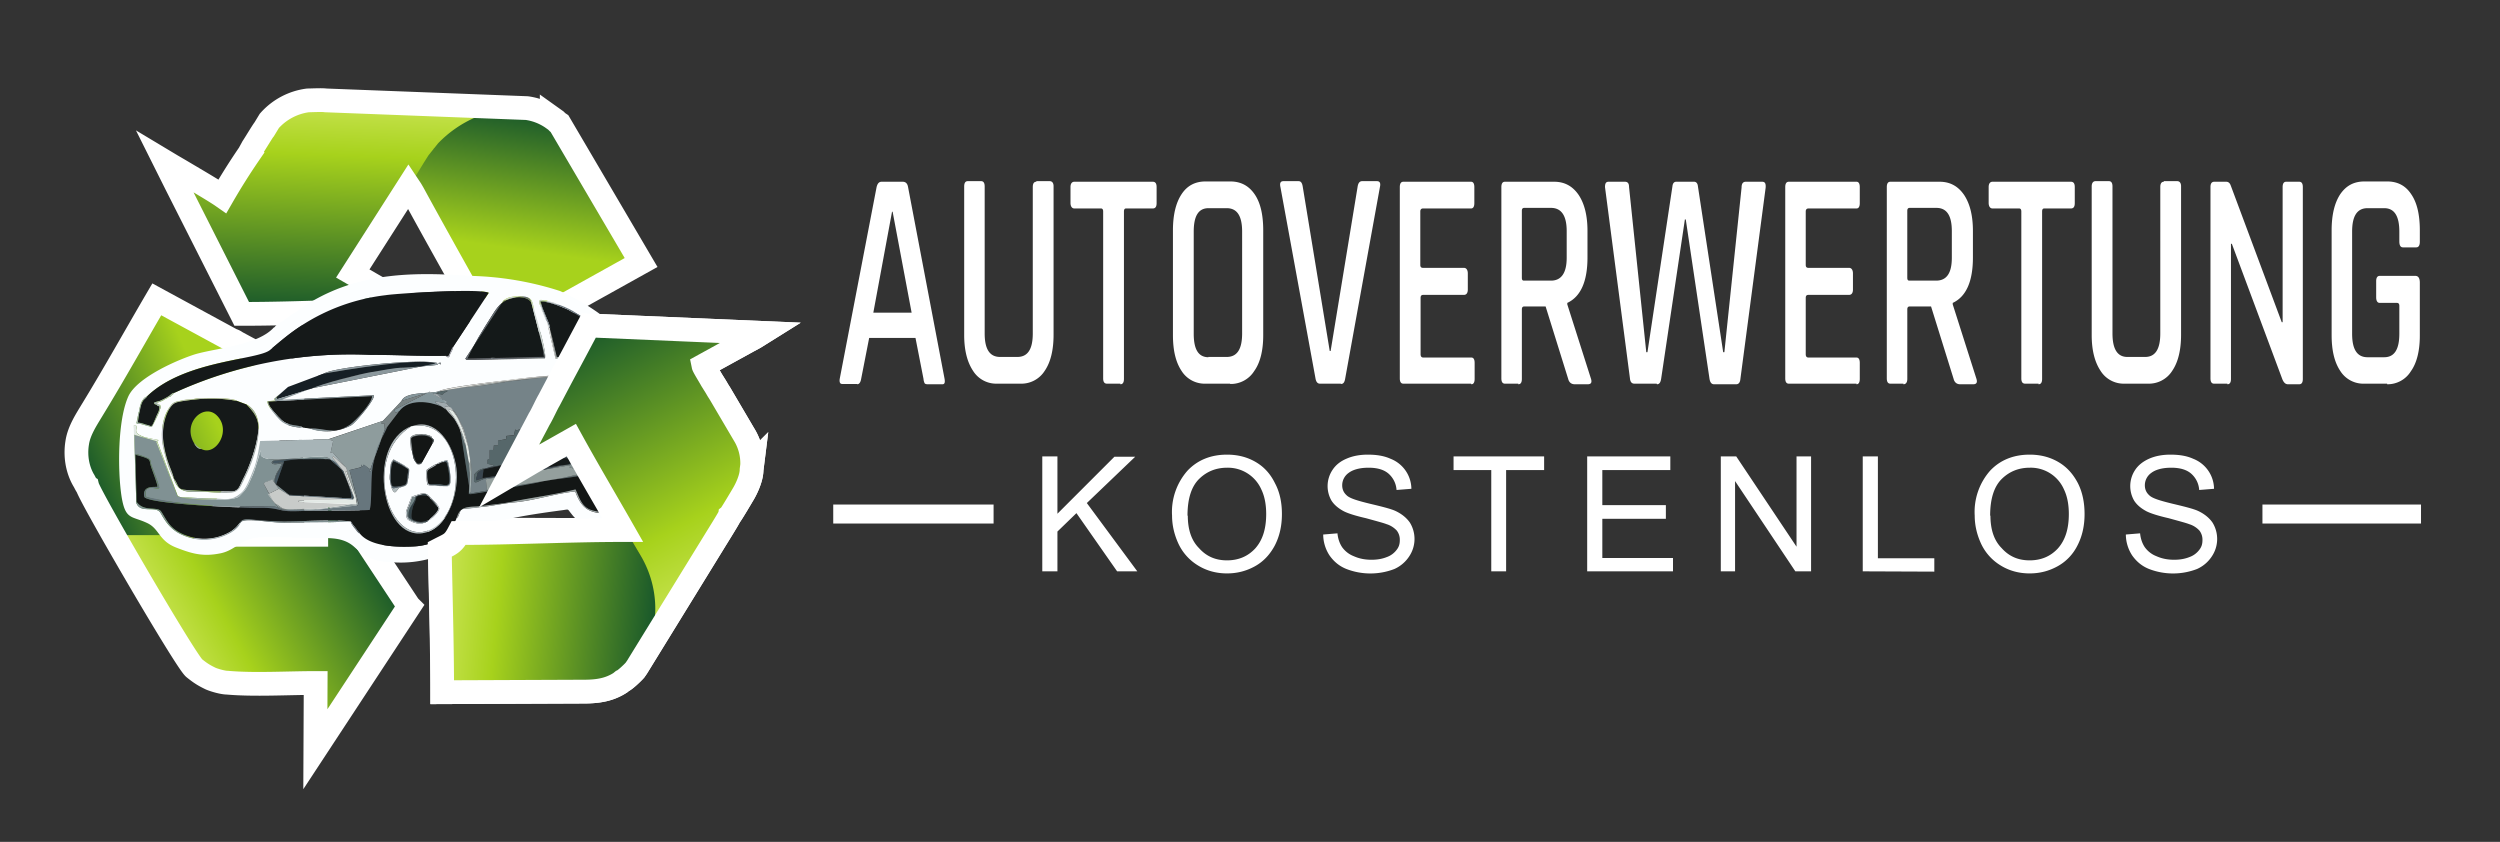 <svg xmlns="http://www.w3.org/2000/svg" xmlns:xlink="http://www.w3.org/1999/xlink" width="1122.5" height="378"
     version="1.2" viewBox="0 0 841.9 283.5">
    <rect x="0" y="0" width="841.9" height="283.5" fill="#333333" stroke="none"/>
    <defs>
        <clipPath id="aK">
            <path d="M0 .1h841.9v283.5H0Zm0 0"/>
        </clipPath>
        <clipPath id="a">
            <path d="M0 0h842v284H0z"/>
        </clipPath>
        <clipPath id="b">
            <path d="M0 0h842v284H0z"/>
        </clipPath>
        <clipPath id="c">
            <path d="M0 0h842v284H0z"/>
        </clipPath>
        <clipPath id="d">
            <path d="M0 0h842v284H0z"/>
        </clipPath>
        <clipPath id="e">
            <path d="M0 0h842v284H0z"/>
        </clipPath>
        <clipPath id="f">
            <path d="M0 0h842v284H0z"/>
        </clipPath>
        <clipPath id="g">
            <path d="M0 0h842v284H0z"/>
        </clipPath>
        <clipPath id="h">
            <path d="M0 0h842v284H0z"/>
        </clipPath>
        <clipPath id="i">
            <path d="M0 0h842v284H0z"/>
        </clipPath>
        <clipPath id="j">
            <path d="M0 0h842v284H0z"/>
        </clipPath>
        <clipPath id="k">
            <path d="M0 0h842v284H0z"/>
        </clipPath>
        <clipPath id="l">
            <path d="M0 0h842v284H0z"/>
        </clipPath>
        <clipPath id="m">
            <path d="M0 0h842v284H0z"/>
        </clipPath>
        <clipPath id="n">
            <path d="M0 0h842v284H0z"/>
        </clipPath>
        <clipPath id="o">
            <path d="M0 0h842v284H0z"/>
        </clipPath>
        <clipPath id="p">
            <path d="M0 0h842v284H0z"/>
        </clipPath>
        <clipPath id="q">
            <path d="M0 0h842v284H0z"/>
        </clipPath>
        <clipPath id="r">
            <path d="M0 0h842v284H0z"/>
        </clipPath>
        <clipPath id="s">
            <path d="M0 0h842v284H0z"/>
        </clipPath>
        <clipPath id="t">
            <path d="M0 0h842v284H0z"/>
        </clipPath>
        <clipPath id="u">
            <path d="M0 0h842v284H0z"/>
        </clipPath>
        <clipPath id="v">
            <path d="M0 0h842v284H0z"/>
        </clipPath>
        <clipPath id="w">
            <path d="M0 0h842v284H0z"/>
        </clipPath>
        <clipPath id="x">
            <path d="M0 0h842v284H0z"/>
        </clipPath>
        <clipPath id="y">
            <path d="M0 0h842v284H0z"/>
        </clipPath>
        <clipPath id="z">
            <path d="M0 0h842v284H0z"/>
        </clipPath>
        <clipPath id="A">
            <path d="M0 0h842v284H0z"/>
        </clipPath>
        <clipPath id="B">
            <path d="M0 0h842v284H0z"/>
        </clipPath>
        <clipPath id="C">
            <path d="M0 0h842v284H0z"/>
        </clipPath>
        <clipPath id="D">
            <path d="M0 0h842v284H0z"/>
        </clipPath>
        <clipPath id="E">
            <path d="M0 0h842v284H0z"/>
        </clipPath>
        <clipPath id="F">
            <path d="M0 0h842v284H0z"/>
        </clipPath>
        <clipPath id="G">
            <path d="M0 0h842v284H0z"/>
        </clipPath>
        <clipPath id="H">
            <path d="M0 0h842v284H0z"/>
        </clipPath>
        <clipPath id="I">
            <path d="M0 0h842v284H0z"/>
        </clipPath>
        <clipPath id="J">
            <path d="M0 0h842v284H0z"/>
        </clipPath>
        <clipPath id="K">
            <path d="M0 0h842v284H0z"/>
        </clipPath>
        <clipPath id="L">
            <path d="M0 0h842v284H0z"/>
        </clipPath>
        <clipPath id="M">
            <path d="M0 0h842v284H0z"/>
        </clipPath>
        <clipPath id="N">
            <path d="M0 0h842v284H0z"/>
        </clipPath>
        <clipPath id="O">
            <path d="M0 0h842v284H0z"/>
        </clipPath>
        <clipPath id="P">
            <path d="M0 0h842v284H0z"/>
        </clipPath>
        <clipPath id="Q">
            <path d="M0 0h842v284H0z"/>
        </clipPath>
        <clipPath id="R">
            <path d="M0 0h842v284H0z"/>
        </clipPath>
        <clipPath id="S">
            <path d="M0 0h842v284H0z"/>
        </clipPath>
        <clipPath id="T">
            <path d="M0 0h842v284H0z"/>
        </clipPath>
        <clipPath id="U">
            <path d="M0 0h842v284H0z"/>
        </clipPath>
        <clipPath id="V">
            <path d="M0 0h842v284H0z"/>
        </clipPath>
        <clipPath id="W">
            <path d="M0 0h842v284H0z"/>
        </clipPath>
        <clipPath id="X">
            <path d="M0 0h842v284H0z"/>
        </clipPath>
        <clipPath id="Y">
            <path d="M0 0h842v284H0z"/>
        </clipPath>
        <clipPath id="Z">
            <path d="M0 0h842v284H0z"/>
        </clipPath>
        <clipPath id="aa">
            <path d="M0 0h842v284H0z"/>
        </clipPath>
        <clipPath id="ab">
            <path d="M0 0h842v284H0z"/>
        </clipPath>
        <clipPath id="ac">
            <path d="M0 0h842v284H0z"/>
        </clipPath>
        <clipPath id="ad">
            <path d="M0 0h842v284H0z"/>
        </clipPath>
        <clipPath id="ae">
            <path d="M0 0h842v284H0z"/>
        </clipPath>
        <clipPath id="af">
            <path d="M0 0h842v284H0z"/>
        </clipPath>
        <clipPath id="ag">
            <path d="M0 0h842v284H0z"/>
        </clipPath>
        <clipPath id="ah">
            <path d="M0 0h842v284H0z"/>
        </clipPath>
        <clipPath id="ai">
            <path d="M0 0h842v284H0z"/>
        </clipPath>
        <clipPath id="aj">
            <path d="M0 0h842v284H0z"/>
        </clipPath>
        <clipPath id="ak">
            <path d="M0 0h842v284H0z"/>
        </clipPath>
        <clipPath id="al">
            <path d="M0 0h842v284H0z"/>
        </clipPath>
        <clipPath id="am">
            <path d="M0 0h842v284H0z"/>
        </clipPath>
        <clipPath id="an">
            <path d="M0 0h842v284H0z"/>
        </clipPath>
        <clipPath id="ao">
            <path d="M0 0h842v284H0z"/>
        </clipPath>
        <clipPath id="ap">
            <path d="M0 0h842v284H0z"/>
        </clipPath>
        <clipPath id="aq">
            <path d="M0 0h842v284H0z"/>
        </clipPath>
        <clipPath id="ar">
            <path d="M0 0h842v284H0z"/>
        </clipPath>
        <clipPath id="as">
            <path d="M0 0h842v284H0z"/>
        </clipPath>
        <clipPath id="at">
            <path d="M0 0h842v284H0z"/>
        </clipPath>
        <clipPath id="au">
            <path d="M0 0h842v284H0z"/>
        </clipPath>
        <clipPath id="av">
            <path d="M0 0h842v284H0z"/>
        </clipPath>
        <clipPath id="aw">
            <path d="M0 0h842v284H0z"/>
        </clipPath>
        <clipPath id="ax">
            <path d="M0 0h842v284H0z"/>
        </clipPath>
        <clipPath id="ay">
            <path d="M0 0h842v284H0z"/>
        </clipPath>
        <clipPath id="az">
            <path d="M0 0h842v284H0z"/>
        </clipPath>
        <clipPath id="aA">
            <path d="M0 0h842v284H0z"/>
        </clipPath>
        <clipPath id="aB">
            <path d="M0 0h842v284H0z"/>
        </clipPath>
        <g id="aL" clip-path="url(#a)">
            <path d="M58.5 161c-1.6-2.6-3-7.8-3.6-11-.8-4-.3-9.1 1.9-12.4 1.5-2.3 1.9-2.2 4.3-2.7 1.2-.3 1.8-.3 3-.4 1 0 1.9-.4 3-.4 2.3 0 11-.3 12.7.9l3.2 1.2c8.1 4.4 2.3 19.2-1 25.5-1.2 2.4-1.5 3.9-4 4.2-2.5.2-5.2 0-7.7-.2-5-.5-10 1.6-11.8-4.6Zm46.8-30.3-2.1.7-8.2 3.2 30.9-1.5v.4c-.3 1.8-6 8.7-7.6 9.7a17.1 17.1 0 0 1-14 1l-2.2-.2c-2.6 0-5.8-.6-7.8-2.5-.9-.9-4.6-5-4.2-6.4l2.6-.2-.4-.5 4.8-4.1 12-4.5c3.3-2.3 37.4-5.7 39.3-3v-.7Zm55-9.5h-3.2l-.4-.4 12.8-19.5c1.6-1.7 5-1.6 7-1.3 3.2.3 2.6 1.8 3.7 5.4.7 2.4 4 13.7 3.3 15.3Zm27.3-18.7c.8 0 4.1 1.5 5.1 2.2l1.6 1c1.2.6 5.2 3 5.7 4.2l1 .8c1.8 1.2 6.1 5 7.8 6.7 3.5 3.3 5.1 3.4 9 5.4 3.7 2 3.3 7.3 3.5 11.6.3 5.2.3 10 .4 15.1 0 7.3-1.4 18.6-8 22.2a28.7 28.7 0 0 1-12.5 1c-4.2-.7-5.9-3-7.5-7.2-6.4.6-14.2 3.2-20.8 3.7-3.3.3-7.2 1.2-10.6 1.5l-5.5.6c-2.4 0-1.6 1.6-3 3.4-2.9 6.3-8.1 8.9-14.1 9.3-5 .3-14.8.3-18.5-4.3-.7-.2-1.3-1.3-1.8-1.8a6.7 6.7 0 0 1-1.3-2.3c-7.5.4-14.8.3-22.3.4-3 0-7.2-.6-10.5-.8-6.3-.2-2.5.9-7.3 4a18 18 0 0 1-18.3 0c-2.7-1.6-4-3.6-5.6-6.4-1.6-2.8-6.8.4-8.2-3.5l-.8-26h.7c.9 1-1.6 2.3 2.6 3.8.7.3 5.1 1.1 5.1 1.1l-.6.3 7 18.6 1.2.4c3.6 0 7 .4 10.7.4 4.2 0 5.9 1 9.3-1.8 2-1.5 3.2-5.4 4.2-7.8 1.3-2.7 2.3-9.7 2.3-9.8l23-.6 18.4-6.2 6.2-6.6c1.2-3.5 10.4-2.3 12.7-3.4 3-1.5 21.2-3.4 25.8-4a228 228 0 0 1 20.5-1.7c3 0 2.4-2.7 2.5-5l-9.6-.2-3-12.9c-.5-.1-.6-1.1-.9-1.6 0-.2-.3-1-.7-1.7-.3-.4 0-.5-.2-1-.1-.2-.2 0-.3-.3v-.5c-.2-.5-.1 0-.3-.4v-.5c-.2-1.5 1-.7 1.7-.7s.8 0 1.5.3c.7.2 2.3.4 2.7 1Zm-35 14.3c0 .9-.9 2-1.2 3-.2.9-1 .4-1.4 0-8.2.2-17-.4-25.4-.3a142.7 142.7 0 0 0-66 12.8c-.2.6-.7.5-1.2 1.3-.5 0-.7.2-1.1.5-.4.2-.8.3-1.1.6a8 8 0 0 1-2.4.9c0 .2 0 .2.4.5.3.3.2.2.7.2.4 1.2.1 1-.2 2.1 0 .5-2.4 5.1-2.6 5.4l-3.6-1-1.4-.1c-.3-.5 0-.5 0-1.1l.3-1.4.3-1.4c.4-.7.1-.7.3-1.4.4-1.5.5-2.1 1.6-3.4l1-.6C62.3 121.2 87 121.3 91 117.8c3.5-3 7-6 11-8.4a66 66 0 0 1 28-10c3.6-.5 33.9-2.5 34.8-.6l-.2-.2Zm-51.4-13c-.4.6-.6.5-1 .9-.5.3-.1.2-.6.4l-1.3.8-.2.2-.4.2-1.6 1.2c-.7.3-.2.3-1.2.8-.4.2-.1.2-.5.3l-1.2.8c-.5.3-.6.8-1 .9-5.5 6-18.9 6.8-26.5 9-6 1.9-19.3 7.7-22.4 14-3.7 7.9-3.7 25-2.4 33.7 1.3 8.3 3.4 6.6 8.8 9.2 4.1 2 3.7 6 9.9 8.3 5.4 2.1 9 3 14.8 1.8 5-1.1 6.9-4.9 12.6-5.3 5-.4 12 .1 17.1.2 5 .2 10.7-.9 15 2.8 4.5 4 6.6 5 12.5 5.3a37 37 0 0 0 15.5-1.9c6-2.7 5.5-4.5 9.5-8.7 3.2-3.4 9.7-3 14-3.8 5.9-1.3 12.8-2.3 18.9-3.1 2.2-.3 1.5-.5 2.9 1.2 1.5 2 3 3 5.2 3.9a20 20 0 0 0 24.9-8c5.4-8.8 3.2-24.6 3.3-34.8.3-18.2-5.4-10.8-15.6-21.5A75.3 75.3 0 0 0 188.6 98a106 106 0 0 0-30.2-5.1c-20.3-1.4-39.2-1.2-57.2 11"
                  style="stroke:none;fill-rule:evenodd;fill:#fcfeff;fill-opacity:1"/>
        </g>
        <g id="aM" clip-path="url(#b)">
            <path d="M138.6 143.5c8.2-3.1 14 6 15 14.1 1 7.6-2.3 18.8-9.2 21.4-15.8 5.9-21.7-29.6-5.8-35.5Zm79 15c0 3.1-2.6 8-5 9.4-3.3 2-6.9-2.4-7.3-6-1.8-2.8-1.2-9-.7-12.4.5-3 2.2-7.5 5-8.5 1.6-.6 3.4-.2 4.9.9 1.2.9 1.9 2.8 2.4 4.3a23 23 0 0 1 .8 12.4Zm-83.2-20-3.9 5c-.3 1-2.1 4.3-2.8 5.6-1.2 2.6-1.2 3.9-1.9 6.6-1.2 4.8-.4 12.6-1.3 16-.2.2-17.8.3-19.7.3-2.6 0-7.3.4-9.7-.1-4.1-1-5.2-.9-9.4-.9-4.5 0-35.1-1.2-37-3.6-1-4.3 3.8-3.2 4.3-3.5.2-.6-1.9-5.9-2.2-7-.5-1.8-.1-2.1-1.8-2.8-.6-.2-3-1-3.4-.9L46 169c2.6 3.6 7 1.3 8.3 3.3 1.8 2.8 2.5 4.8 5.5 6.6a17.3 17.3 0 0 0 18 0c4.2-2.8 2-4.5 7.3-4 2.8.4 7.8.7 10.7.7 6.3 0 16.4-.7 22.3 0 .3.2.4.6.7 1l.8 1 .4.5c.5.9 1 1.2 1.2 1.6 3.7 4.6 13.4 4.6 18.5 4.3 6-.4 11.2-3 14-9.3 1-4.8 4.6-3.8 8.5-4.3 3.6-.5 7.5-.8 11-1.5 7-1.5 13.7-2.3 20.6-4 1.4 2.8 2 6 5.5 7s7.1.6 10.8.4c5.7-.3 10.4-8 10.8-14 3.3-22.2-14.7-34.8-21-6.6-1.6 7.9 1.7 7.4-6.1 8.8-3.9.7-8.7 1-12.3 1.9-2 .5-23.6 4.3-23.9 4.1h.8l-3.3-21.2a15 15 0 0 0-2-4.2c-1-1.3-2-2.1-3-3.3l-1.4-1c-4.1-1.7-11-2.6-14.3 1.7"
                  style="stroke:none;fill-rule:evenodd;fill:#131615;fill-opacity:1"/>
        </g>
        <g id="aN" clip-path="url(#c)">
            <path d="M49.6 133.4c-.2.4-1 .9-1.4 1.5-.9 1.4-1 3-1.4 4.6l-.4 2.8c.7 0 1.8.3 2.4.6l1.2.3c1.2.4 1 1 2.6-2.9.4-1 1.2-2 1-3.5l-.5-.1-.4-.4c-.4-.2-.8 0-.8-.7.3-.2 1.5-.5 1.9-.6a21 21 0 0 0 3.2-1.7c.5-.4 1.1-1 1.7-1a142.7 142.7 0 0 1 66-12.8c8.3 0 17.1.5 25.3.3l.9.2c.6-.7 1.1-2.7 1.7-3.2l12-18.2.2.2c-1-1.9-31.2 0-34.9.6a66 66 0 0 0-28 10c-3.8 2.4-7.4 5.5-10.9 8.4-4 3.5-28.7 3.4-41.4 15.6"
                  style="stroke:none;fill-rule:evenodd;fill:#151919;fill-opacity:1"/>
        </g>
        <g id="aO" clip-path="url(#d)">
            <path d="m156.2 130.4-7.9 1.3-.3.3c.5-.2 2-.5 2.5-.4h.2c-.2.4 0 0-.9.6-.5.4-.3 0-.8.7l-2-.4.3-.3-.6.3.6.2 5.7 5.9c1 .9 2.1 4 2.9 5.3.3.5 1.8 5.8 1.8 6.5l.7 4.8c.6.9.4 6.8.2 8.3-.2 1.9.2 2.3-.5 2.5-.2-.5.4-6.5 0-7.4l-.2 7.7 11.8-2.1-6 .8.3-.1-.3-3.5h-.2l8.2-1.4-8 1c-.4.4-.6 0-1 .4l-1 .4c-.3.2-1.8 1.1-2 .3l-.1-.3.1-.6c.3-2-.4-1 .7-2.2.7-.7 1.9-1.3 2.9-1.2l1.4-.4 1.8-.7-2.3-.5v-1.4l.7-.2v-3h1.3l.1-1.6h1.4v-1.6c.4 0 2.5-.6 2.8-.5v-1.1l2.6-.3.4-2 .2.5 5.2-1.6v-1.2h2.7l.2-1.4c2-.5 3 0 3.9-2 .4-.6 1-4 1.4-4.5l.2-.1 1 2.4c1.5.1 6.3.8 7.6.2 0 0 2-1.6 2.7-1.9 1.3-.7.6.2 1.3-1 .5-1 .9-.3 1.6-.6l.7-2.3 3.4-.6.7-3.1-2.9-.2v-.5l17 .3c-.7-.2-14.7-.6-16.2-.5-5.5.2-11.4 0-16.8.4-5.2.3-10.6 1-15.7 1.6-4.4.6-11.4 2.1-15.5 2"
                  style="stroke:none;fill-rule:evenodd;fill:#758388;fill-opacity:1"/>
        </g>
        <g id="aP" clip-path="url(#e)">
            <path d="M67.8 151.2c-.6 0-1-.2-1.5-.6l-.5-.6-.4-.7c-4.1-6.7 3-13.5 7.4-9.6 5.5 5-.1 14.1-5 11.5Zm-9.3 9.9c1.9 2.4.9 3.7 4.3 3.9l7.4.4 7.7.1c2.6 0 2.8-2 4-4.3 1.8-3.4 3.7-8.7 4.5-12.5 1.4-6.3.5-8.4-3.4-12.5l-3.2-1.2c-6.8-1.2-12-.9-18.5.1-2.3.4-3 .6-4.3 2.6a18.6 18.6 0 0 0-1.8 12.3c1 6 2.8 8.5 3.3 11"
                  style="stroke:none;fill-rule:evenodd;fill:#151919;fill-opacity:1"/>
        </g>
        <g id="aQ" clip-path="url(#f)">
            <path d="M164.7 157.4c3-.5 11.9-2.2 14.5-3 2.7-1 3-2.5 3.7-5.6.4-1.4 1.7-6 2.8-6.7 2.6.5.4 10.7.6 11.7l11.7.6v.8l-8.4 1.5h-.7v.2l3.3-.4s4.6-1.1 5-.3c.1.9 0 .8-.1 1.5.4.5 0 .3.6.4.5.2.5.1.8.5 0 .7-.4.6-1 .8l-1.4.4-7 1.2-19.4 3.2-11.8 2.1.2-7.7c.1-1-.3-2.2-.3-3.2l-1-5.6c-.6-.6-1-4-1.7-4.5l3.3 21.1-.8.1c.3.2 21.9-3.6 23.9-4.1 3.6-1 8.4-1.2 12.3-1.9 7.8-1.4 4.5-1 6.2-8.8 6.2-28.2 24.2-15.6 20.9 6.6l-.5-31.4-17-.3v.5l3 .2-.8 3.1-3.4.6-.7 2.3c-.7.3-1.1-.4-1.6.6-.7 1.2 0 .3-1.3 1l-2.7 1.9c-1.3.6-6 0-7.7-.2l-.9-2.4h-.2c-.5.6-1 4-1.4 4.7-1 2-2 1.4-3.9 2l-.2 1.3H179l-.1 1.2-5.2 1.6-.2-.4-.4 2-2.5.2-.1 1.1-2.8.5v1.6h-1.4v1.5h-1.4v3l-.7.3v1.4l2.3.5Zm0 0"
                  style="stroke:none;fill-rule:evenodd;fill:#56676a;fill-opacity:1"/>
        </g>
        <g id="aR" clip-path="url(#g)">
            <path d="M144.4 175.2c-.3.3-.4.4-.8.5-.2.3-.5.3-.8.3-1 .8-2.8.2-3.9-.2-1.7-.8-2-.8-2.2-3-.1-.8 1-2.8 1.2-3.7l.8-1.9 1.9-.6c1.4-.5 2.6-.8 3.8.3l2.5 2.6c1.1 1.4 1.5 1.8.2 3.3-.7.8-1.7 2.1-2.7 2.4Zm2.7-19v.1c.4-.6 3.3-1.5 3.6-1.2.3.3 1 4.9 1.1 5.9 0 1 0 1.3-.3 2-.3.9-.8.7-1.6.7-1 0-5.4 0-6-.5-.2-.8-.6-4.4-.2-5 .3-.3 3-2 3.4-2Zm-15.5 7-.1-1.1c-.6-.5-.1-3.3 0-4 0-1.7 0-2.2 1-3.4.8.5 2 1 2.5 1.4.7.4.9.4 1.6 1 1.3 1 1.3.1 1.1 2.8 0 .4 0 .8-.2 1.1-.3 1 0 2.3-1.3 2.7-.5.2-1.5.4-1.9.7-.3.3-.9 1.3-1.3 1.4-.7 0-1.4-2-1.4-2.6Zm14-13.8-3.5 6.3c-.3.8-1 .7-1.6.6-.6-.8-.8-.9-1.3-2l-.5-2.6c-.3-.3-.2-.2-.3-.8l-.1-.9-.2-1.6c0-1.6.7-1.6 1.6-2 .8-.3 2.3-.3 3.1-.2.5 0 .9.3 1.4.3.6.1.6.3 1.2.6v.3l.7.7c0 .5-.2 1-.5 1.3Zm-7-5.9c-17 10.2-7.7 40.8 6 35 13.5-5.7 11.9-38.2-6-35"
                  style="stroke:none;fill-rule:evenodd;fill:#fcfeff;fill-opacity:1"/>
        </g>
        <g id="aS" clip-path="url(#h)">
            <path d="M85.7 170.4v.1Zm-39.8-1c1.4 3.8 6.6.6 8.2 3.4 1.6 2.8 3 4.8 5.6 6.5a18 18 0 0 0 18.3-.1c4.8-3.1 1-4.2 7.3-4 3.3.2 7.5.9 10.5.8 7.5-.1 14.8 0 22.3-.4-5.9-.7-16 0-22.3 0-2.9 0-8-.3-10.7-.6-5.3-.6-3.1 1.1-7.3 4a17.3 17.3 0 0 1-18 0c-3-2-3.7-3.9-5.5-6.7-1.3-2-5.7.3-8.3-3.3l-.6-16c.5-.3 3 .7 3.7 1 2.1.8 1.3 1 2 3 .4 1 2.7 6.8 2.5 7.4-1.2.6-5.2-1.8-4.5 2.8 3.2 1.7 23.2 3.4 27.6 3.4 5 0 10.4-.2 15.4 0 1.4 0 1.7.8 2.9 1 1.1.3 2.5.2 3.6.2h7.5c-1-.3-6.5-.1-7.9 0-2 0-4.8-.4-5.6-2.3l-.7-.8-3.1-5.8.4-.4 2.7-1v.3l2 2.8 3.5 2.2v-.2l-4.4-3.5-.3-.4c-.7-.6.2-2.9.6-3.6.4-.7 1.5-2.2 1.5-3-.8 0-3 .7-3.3-.3.1-.9 1.6-.8 2.2-.9.7 0 2.3-.3 3-.2l14.4-.1c-2.4-2.7-20.4 2.4-23.2-1.2l-.1-1.8s-2 7-2.8 8.6c-1.7 3.7-1.7 4.2-4.4 6.9-2 2-16.5 1.2-19.5.4l-1.3-.4-7.2-18.4h.6l-7.8-2.2-.2-.2Zm0 0"
                  style="stroke:none;fill-rule:evenodd;fill:#809193;fill-opacity:1"/>
        </g>
        <g id="aT" clip-path="url(#i)">
            <path d="m182.6 116.2-3.7-14.4c-1.7-2.4-6-2-8.3-.8-2.4 1.2-3.7 3.3-5.2 5.7-2.6 4.1-6 9.5-8 14l25.8-.6Zm0 0"
                  style="stroke:none;fill-rule:evenodd;fill:#141919;fill-opacity:1"/>
        </g>
        <g id="aU" clip-path="url(#j)">
            <path d="m102.1 144 2.3.3c4.8-.3 8 2.4 13.5-1.3 1.9-1.4 7.5-7.2 7.4-9.6l-35 1.8v.4c.2 1.4 3.5 4.9 4.5 5.8 2.7 2.4 5.5 1.4 7.3 2.6"
                  style="stroke:none;fill-rule:evenodd;fill:#131615;fill-opacity:1"/>
        </g>
        <g id="aV" clip-path="url(#k)">
            <path d="M185.3 110.5v.4l2.1 9.3 19.1.5.6-.5-6.1-9.5-1-.8-3.9-2.8-2-1.3-2.1-1.1c-1-.7-3.5-1.5-4.6-2-1.5-.6-3.7-1.2-5.3-1.2.2 2.3 2.9 7 3.2 9"
                  style="stroke:none;fill-rule:evenodd;fill:#151919;fill-opacity:1"/>
        </g>
        <g id="aW" clip-path="url(#l)">
            <path d="m93 163.1 4.4 3.5 21 1.3c0-2.8-3-11.3-6.5-12.9-2.2-1-14-.4-16.5.3l.3.1Zm0 0"
                  style="stroke:none;fill-rule:evenodd;fill:#151919;fill-opacity:1"/>
        </g>
        <g id="aX" clip-path="url(#m)">
            <path d="m110.5 148 1.7.5-.9 4.1.6-.4 4.7 5.3 3 9.3.2.6.4 1.8c-1 .7-12.4 2.3-14 2.2-2.7-.2-5 0-7.7 0-4.3.1-3-.2-6-2 1 2 3.7 2.4 5.7 2.3 1.4 0 6.8-.2 8 0l14.3-1.5.1-.8-2.9-11.1 4-1-.1-.9.4.8.5-.7 2.6 1.9-.7.5 5.2-14.3-.2-2h-1v-.1l.6-.8Zm0 0"
                  style="stroke:none;fill-rule:evenodd;fill:#8e9c9d;fill-opacity:1"/>
        </g>
        <g id="aY" clip-path="url(#n)">
            <path d="M209.9 165.3c-.6-.1-1-.8-1-1.4 0-.6 0-.6.2-1v-1l.5-2c0-.4.2-.3.2-.8s0-.6.2-1c.6-.3 1.1 0 1.5.5l.1.2h.1v.1l.5.5.2.1.1.5c.5 1.5 1.6 2 .5 3.8-1 1.7-1.6 1.7-3.1 1.5Zm-1.4-7.4c.4-.4 1 0 .8.8l-.4 1.4c-.2.6-.3 2.7-1 2.6-1.2-.2-1.3-2.9.6-4.8Zm-1-6.3c.6 0 1 .6 1.2 1.1.4.6.3 1.2.3 2 0 1.5-1.2 1.9-2.4 1.7-1.3 0-1-2.5-1-3.6 0-.4.3-1.5.6-1.7.3-.3 1.2 0 1.4.5Zm4 1.8c0-.8.8-1.2 1.3-1.5l1.7-.8c.4-.3.6-.6 1-.5.2.1.5 1 .5 1.2v1.6c0 1 .3 3.6-.5 4.2-.3.3-.8.1-1.1 0-.5-.1-1.7-.8-1.8-1.3l-1-1.1c-.4-.7-.2-1.1 0-1.8Zm-1.7-3-.8-1.2-.2-.2c-.5-.8-.4-.3-.8-.4-.3 0-.8-.5-.9-.8-.4-1.3 2.3-5.7 4.8-4.2 2.3 1.5 1.3 2.6.5 4.5-.1.5-1.4 3-1.9 3-.4.1-.7-.3-.7-.8Zm-4.5 11.5c.4 3.6 4 8 7.4 6 2.3-1.4 5-6.3 5-9.3.4-5 .6-7.3-1-12.2-.3-1.2-1.3-3.5-2.3-4.2-1.2-1-3.6-1.5-5-1-2.5 1.2-4.2 5.7-4.6 8.5l-.3 3.2c-.2 1.1-.2 2.2-.2 3.3 0 2.2.6 3.7 1 5.7"
                  style="stroke:none;fill-rule:evenodd;fill:#fcfeff;fill-opacity:1"/>
        </g>
        <g id="aZ" clip-path="url(#o)">
            <path d="m185.3 110.9 1.9 9.7c.3-.1 17.6.4 19.5.4l.3-.7c.5 1.5-.3 5.1-2.5 5.5-2.2.4-4.9.4-7.1.4-4.7.1-9.6.3-14.3.7-9 1-18 2-26.9 3.5 4 .1 11.1-1.4 15.5-2a291 291 0 0 1 15.7-1.6c5.4-.4 11.3-.2 16.8-.4 1.5 0 15.5.3 16.2.5l.5 31.4c-.4 6-5.1 13.7-10.8 14-3.7.2-7.3.6-10.8-.5-3.4-1-4.1-4.1-5.5-7-7 1.8-13.7 2.6-20.7 4-3.4.8-7.3 1.1-10.9 1.6-3.9.5-7.4-.5-8.4 4.3 1.4-1.8.6-3.3 3-3.4 1.7 0 3.8-.4 5.5-.6 3.4-.3 7.3-1.2 10.6-1.5 6.6-.5 14.4-3.1 20.8-3.7 1.6 4.2 3.3 6.5 7.5 7.1 2.8.5 10 .5 12.6-.9 6.5-3.6 8-14.9 7.9-22.2-.1-5-.1-10-.4-15-.2-4.4.2-9.7-3.6-11.7-3.8-2-5.4-2.1-8.9-5.4-1.7-1.7-6-5.5-7.8-6.7l6.1 9.5-.6.5-19-.5Zm0 0"
                  style="stroke:none;fill-rule:evenodd;fill:#9ea7a6;fill-opacity:1"/>
        </g>
        <g id="ba" clip-path="url(#p)">
            <path d="M61.1 167.5c3 .8 17.5 1.6 19.5-.4 2.7-2.7 2.7-3.2 4.4-7 .7-1.5 2.7-8.5 2.8-8.5v1.8c3 3.6 21-1.5 23.3 1.2l4.5 4-3.6-4.5.2-.5 4.4 3.9-4.7-5.3-.6.4.9-4.1-1.7-.6-22.9.6s-1 7.1-2.3 9.8c-1 2.4-2.3 6.3-4.2 7.8-3.4 2.8-5 1.8-9.3 1.8-3.6 0-7-.4-10.7-.4"
                  style="stroke:none;fill-rule:evenodd;fill:#a7b4b7;fill-opacity:1"/>
        </g>
        <g id="bb" clip-path="url(#q)">
            <path d="m109 125.8-12 4.5-4 3.5.4.6 9.8-3 2.1-.7a122 122 0 0 1 19.9-5.4c3.4-.4 7.4-1.4 10.9-1.5 1 0 11.2-.8 11.4-1-3.6-3-32.6 2-38.4 3"
                  style="stroke:none;fill-rule:evenodd;fill:#161f25;fill-opacity:1"/>
        </g>
        <g id="bc" clip-path="url(#r)">
            <path d="m181.1 154-18.5 4.1.2.3-.3 2.2v.4l26.4-4.3h.7l6.2-1.3v-.8l-9.7-.6v-7.2l-1.1-.4Zm0 0"
                  style="stroke:none;fill-rule:evenodd;fill:#151919;fill-opacity:1"/>
        </g>
        <g id="bd" clip-path="url(#s)">
            <path d="m129.6 144.6-5.2 14.3.7-.5-2.6-2-.5.8-.4-.8v1l-3.9.9 3 11.1-.2.8-14.4 1.5c-2.4.2-5 0-7.5 0-1.1 0-2.5.2-3.6 0-1.2-.3-1.5-1.1-3-1.2l-15.3.1a144 144 0 0 1-27.6-3.3c-.7-4.7 3.3-2.3 4.5-3 .2-.5-2.1-6.3-2.5-7.3-.7-2 .1-2.2-2-3-.7-.3-3.2-1.3-3.7-1l.6 16-.4-15.8c.4 0 2.8.7 3.4 1 1.7.6 1.3 1 1.8 2.7.3 1.1 2.4 6.4 2.2 7-.5.3-5.3-.8-4.4 3.5 2 2.4 32.6 3.6 37 3.6 4.3 0 5.4-.1 9.5.9 2.4.5 7 .1 9.7.1 2 0 19.5-.1 19.7-.3.9-3.4.1-11.2 1.3-16 .7-2.7.7-4 2-6.6.6-1.3 2.4-4.6 2.7-5.6Zm0 0"
                  style="stroke:none;fill-rule:evenodd;fill:#67767d;fill-opacity:1"/>
        </g>
        <g id="be" clip-path="url(#t)">
            <path d="m183.6 158.1-12 1.9-8 1.4.4 3.5-.2.1 6-.8 19.4-3.2 6.7-1.5v-.5l-4-1.7-.3.4.4-.7-.2-.3Zm0 0"
                  style="stroke:none;fill-rule:evenodd;fill:#949f9d;fill-opacity:1"/>
        </g>
        <g id="bf" clip-path="url(#u)">
            <path d="m115.6 158.6 3.5 9-.3.6-21.4-1.4-3.5-2.2-3.6 1.8-.2-.2 1.8 2.5.7.8c3 1.7 1.6 2 5.9 2 2.6 0 5-.3 7.7-.1 1.6 0 13-1.5 14-2.2l-.4-1.8.3 1.5-.1 1-19.4-.9v-.4l18.3-.4.4-.5-3-9 .4-.2 3 8.3-3.1-9.3-4.4-3.9-.2.5Zm0 0"
                  style="stroke:none;fill-rule:evenodd;fill:#c8cbc9;fill-opacity:1"/>
        </g>
        <g id="bg" clip-path="url(#v)">
            <path d="M148 131.7h.3l8-1.3c8.9-1.6 17.8-2.5 26.8-3.5 4.7-.4 9.6-.6 14.3-.7 2.2 0 4.9 0 7.1-.4 2.2-.4 3-4 2.5-5.5l-.3.7c-2 0-19.2-.5-19.5-.4l-2-9.7v-.4c-.4-.1-.2-.2-.3-.7l-.3-.6c-.1-.4-.3-1-.6-1.3.3 1.3 3.1 12.7 3 12.9l9.7.3c0 2.2.6 5-2.5 5-4.8 0-16 1-20.5 1.5-4.6.7-22.8 2.6-25.8 4.1"
                  style="stroke:none;fill-rule:evenodd;fill:#dddeda;fill-opacity:1"/>
        </g>
        <g id="bh" clip-path="url(#w)">
            <path d="m144.4 175.2 2.1-2.1c.5-.6 1.8-1.9.7-2.6-.3 0-.1 0-.4-.3l-.2-.4-1.7-2c0-.2-.8-.8-1-.9-1.2 0-2.6-.4-3.7.5-.1.8-.2 1-.5 1.7l-.6 1.4c-.3 1-.7 2.7-.5 3.8.1 1 1.6 1.2 2.6 1.4 1.1.3 2.8-.6 3.2-.5"
                  style="stroke:none;fill-rule:evenodd;fill:#131615;fill-opacity:1"/>
        </g>
        <g id="bi" clip-path="url(#x)">
            <path d="m142.1 155.8 3.5-6.4c0-.7.1-.6.2-1.1-.2-.5-.9-1-1.3-1.2-1.3-.8-5.7-.5-6 .6l.1 1.4c.2.8.2 3 .6 4.2.3.7.6 1.8 1 2.3 1 1.2 1.2.2 2 .2"
                  style="stroke:none;fill-rule:evenodd;fill:#131615;fill-opacity:1"/>
        </g>
        <g id="bj" clip-path="url(#y)">
            <path d="M147.2 156.3c-.3.6-2.7 1.5-3.2 2.1-.4.5-.1 4.5.4 4.6h3.8c.5.1 2.4 1 3-.2.5-1-.3-6.1-.9-7.2h-1c-.8 0-1.4.6-2.1.7"
                  style="stroke:none;fill-rule:evenodd;fill:#131615;fill-opacity:1"/>
        </g>
        <g id="bk" clip-path="url(#z)">
            <path d="M109 125.8c5.9-1 34.9-6 38.5-3-.2.2-10.4 1-11.4 1-3.5 0-7.5 1-11 1.5-3.3.5-17 4-19.8 5.4l43-8.6.1.7c-1.9-2.7-36 .7-39.3 3"
                  style="stroke:none;fill-rule:evenodd;fill:#8b989d;fill-opacity:1"/>
        </g>
        <g id="bl" clip-path="url(#A)">
            <path d="M132.3 155.2h.1l-.4 1c-.5 2-.5 4.4-.3 6.4.1.9.4 1.4 1.2 1.3.8 0 3.5-.3 3.9-1 .2-.5.4-1.8.4-2.4 0-.9.4-1.8.3-2.4-.3-.4-4.6-2.9-5.2-2.9"
                  style="stroke:none;fill-rule:evenodd;fill:#141919;fill-opacity:1"/>
        </g>
        <g id="bm" clip-path="url(#B)">
            <path d="m135.2 135 9.7-3-.2-.1-11.9 6.1.4 1 1.2-.5c3.2-4.3 10.2-3.4 14.3-1.6l-2-1.3v-.4l3.4.6.3-.5-4.7-2.7 1.6.1-.6-.1v-.1l.6-.3.7-.2.3-.3h-.4c-2.3 1-11.5 0-12.7 3.4"
                  style="stroke:none;fill-rule:evenodd;fill:#85969b;fill-opacity:1"/>
        </g>
        <g id="bn" clip-path="url(#C)">
            <path d="m164.7 157.4-1.4.4c-.5.4-1.5.3-2.3 1.2-.6.6 0 .6-.4 1.3-.4.7-.3.6-.3 1.4.7 0 1.8-.8 3.4-.7l8-1 11.9-1.9 5.3-1.2v-.2l-26.4 4.3v-.4l.3-2.2-.2-.3 18.5-4.1 4-9.9h1v10l9.7.5v.8l-6.2 1.3 8.4-1.5v-.8l-11.7-.6c-.2-1 2-11.2-.6-11.7-1.1.6-2.4 5.3-2.8 6.7-.8 3.1-1 4.5-3.7 5.5-2.6 1-11.5 2.6-14.5 3.1"
                  style="stroke:none;fill-rule:evenodd;fill:#39454e;fill-opacity:1"/>
        </g>
        <g id="bo" clip-path="url(#D)">
            <path d="M138.6 143.5c17.9-3.2 19.5 29.3 6 35-13.7 5.8-23-24.8-6-35-15.9 5.9-10 41.4 5.8 35.5 6.9-2.6 10.3-13.8 9.3-21.4-1-8.1-7-17.2-15-14"
                  style="stroke:none;fill-rule:evenodd;fill:#b0babc;fill-opacity:1"/>
        </g>
        <g id="bp" clip-path="url(#E)">
            <path d="M102.1 144c-1.8-1.2-4.6-.2-7.3-2.6-1-1-4.3-4.4-4.4-5.8v-.4l34.9-1.8c0 2.4-5.5 8.2-7.4 9.6-5.5 3.7-8.7 1-13.5 1.3 4 1.7 10 1 13.9-1.1 1.6-1 7.3-8 7.6-9.7v-.4L95 134.6l8.2-3.2-9.8 3-.4-.6 4-3.5-4.7 4 .4.6-2.6.2c-.4 1.4 3.3 5.5 4.2 6.4 2 1.9 5.2 2.5 7.8 2.5"
                  style="stroke:none;fill-rule:evenodd;fill:#869498;fill-opacity:1"/>
        </g>
        <g id="bq" clip-path="url(#F)">
            <path d="m119.8 167.4-.2-.6-3-8.3-.3.2 3 9-.4.5-18.2.4v.4l19.3.8v-.9Zm0 0"
                  style="stroke:none;fill-rule:evenodd;fill:#e2e9e5;fill-opacity:1"/>
        </g>
        <g id="br" clip-path="url(#G)">
            <path d="M207.6 146.4v1.4c1.1.1.7-1 1.7 1.4.2.5.7.8.8 1.4.5.7.8-.1 1.1-.6l.8-1.6c.5-1.1 1.5-2.5.8-3.6-.7-1-2-1.6-3-1-1 .7-1.6 1.6-2.2 2.6"
                  style="stroke:none;fill-rule:evenodd;fill:#151919;fill-opacity:1"/>
        </g>
        <g id="bs" clip-path="url(#H)">
            <path d="m135.2 135-6.2 6.7-.7.8v.1h1.1l.2 2 1-1.1 3.8-5-1.2.5-.4-1 11.9-6.1.2.1Zm0 0"
                  style="stroke:none;fill-rule:evenodd;fill:#798384;fill-opacity:1"/>
        </g>
        <g id="bt" clip-path="url(#I)">
            <path d="M209.9 165.3c1.5.2 2 .2 3-1.5 1.2-1.8 0-2.3-.4-3.8-.6-.3-1.2-2-2.2-1.6-.4.4-.3 1.3-.4 2 0 .6 0 .2-.2.7l-.2 1c-.6 3.2-.3 2 .4 3.2"
                  style="stroke:none;fill-rule:evenodd;fill:#121211;fill-opacity:1"/>
        </g>
        <g id="bu" clip-path="url(#J)">
            <path d="M58.5 161c1.9 6.3 6.7 4.2 11.8 4.7 2.5.2 5.2.4 7.6.2 2.6-.3 3-1.8 4.2-4.2 3.2-6.3 9-21 1-25.5 3.8 4.1 4.7 6.2 3.3 12.5-.8 3.8-2.7 9.1-4.5 12.5-1.2 2.3-1.4 4.3-4 4.3h-7.7l-7.4-.5c-3.4-.2-2.4-1.5-4.3-4"
                  style="stroke:none;fill-rule:evenodd;fill:#9ea7a6;fill-opacity:1"/>
        </g>
        <g id="bv" clip-path="url(#K)">
            <path d="M213 156.4c.4.2 2.3 1.9 2.5.6 0-1.9.2-3.8-.1-5.6-.5 0-2.9 1.2-3.2 1.6-1.5 1.8.5 3 .7 3.4"
                  style="stroke:none;fill-rule:evenodd;fill:#121211;fill-opacity:1"/>
        </g>
        <g id="bw" clip-path="url(#L)">
            <path d="m156.8 149.8 1 5.6c.5.6.4 2.3.5 3.3.2-1 0-2.4.1-3.5l-.7-4.8c-.3-.6-1.4-5-2.4-7.2-.5-1-1-2.3-1.6-3.2-1-1.3-1-2-2.6-2 .2.7 1.4 1.9 1.8 2.6a27.5 27.5 0 0 1 3.9 9.3"
                  style="stroke:none;fill-rule:evenodd;fill:#e2e9e5;fill-opacity:1"/>
        </g>
        <g id="bx" clip-path="url(#M)">
            <path d="M96.6 154.7c-.8.6-4.7 0-4.8 1 .7.7 3-.2 3.4 0 .6 1-3.2 4.3-2.5 7l.3.4 2.7-7.7-.3-.1c2.6-.7 14.3-1.3 16.5-.3 3.4 1.6 6.6 10.1 6.5 12.9l-21-1.3v.2l21.4 1.4.3-.7-3.5-8.9-4.5-4Zm0 0"
                  style="stroke:none;fill-rule:evenodd;fill:#445660;fill-opacity:1"/>
        </g>
        <g id="by" clip-path="url(#N)">
            <path d="m92 168.7-2-2.5.3.2 3.6-1.8-2-2.8v-.4l-2.7 1-.4.5Zm0 0"
                  style="stroke:none;fill-rule:evenodd;fill:#a7afb0;fill-opacity:1"/>
        </g>
        <g id="bz" clip-path="url(#O)">
            <path d="M169.5 101.3c1.9-.5 8.8-3.3 9.4.5l3.7 14.4 1 4.2-.3.1-23 .7 23.2-.5c.8-1.6-2.6-13-3.3-15.3-1-3.6-.5-5-3.6-5.4-2.2-.3-5.5-.4-7 1.3"
                  style="stroke:none;fill-rule:evenodd;fill:#cbd4d0;fill-opacity:1"/>
        </g>
        <g id="bA" clip-path="url(#P)">
            <path d="M58.5 161c-.5-2.5-2.3-5-3.3-11-.7-3.8-.3-9.1 1.8-12.3 1.4-2 2-2.2 4.3-2.6 6.5-1 11.7-1.3 18.5-.1-1.7-1.2-10.4-1-12.7-.9-1.1 0-2 .4-3 .4-1.2 0-1.8.1-3 .4-2.4.5-2.8.4-4.3 2.7a18.2 18.2 0 0 0-2 12.4c.7 3.2 2 8.4 3.7 11"
                  style="stroke:none;fill-rule:evenodd;fill:#b8b9c2;fill-opacity:1"/>
        </g>
        <g id="bB" clip-path="url(#Q)">
            <path d="M207.6 151.6c-.6 0-1-.7-1.4 0-.2.3-1.2 4.4.6 4.6 1 0 2-.6 2-1.8 0-.9-.3-1.8-.8-2.3-.3-.4-.4 0-.4-.5"
                  style="stroke:none;fill-rule:evenodd;fill:#151d1d;fill-opacity:1"/>
        </g>
        <g id="bC" clip-path="url(#R)">
            <path d="m192.2 156.5-3.3.4-5.3 1.2 8.2-1.4.2.3-.4.7.2-.4 4.1 1.7v.5l-6.7 1.5 6.9-1.2c.3-.8.4.2.4-1.5 0-1.3-.1-1-.5-1.3v-.9Zm0 0"
                  style="stroke:none;fill-rule:evenodd;fill:#828f8f;fill-opacity:1"/>
        </g>
        <g id="bD" clip-path="url(#S)">
            <path d="M205.3 162c-.4-2.1-1-3.6-1-5.8 0-1.1 0-2.2.2-3.3l.3-3.2c.4-2.8 2.1-7.3 4.7-8.4 1.3-.6 3.7 0 5 .9 1 .7 1.9 3 2.3 4.2 1.5 4.9 1.3 7.2.9 12.2a23 23 0 0 0-.8-12.4c-.5-1.5-1.2-3.4-2.4-4.3a5.3 5.3 0 0 0-5-.9c-2.7 1-4.4 5.5-4.9 8.5-.5 3.3-1 9.6.7 12.4"
                  style="stroke:none;fill-rule:evenodd;fill:#5c6b75;fill-opacity:1"/>
        </g>
        <g id="bE" clip-path="url(#T)">
            <path d="m49.6 133.4-1 .6c-1 1.3-1.2 2-1.6 3.4-.2.7 0 .7-.3 1.4l-.3 1.4-.2 1.4c-.1.6-.4.6-.1 1 .4.3 1 .1 1.4.2l3.6 1c.2-.3 2.5-4.9 2.6-5.4.3-1.1.6-.9.2-2-.5-.1-.4 0-.7-.3-.4-.3-.4-.3-.4-.5a8 8 0 0 0 2.4-1l1-.5c.5-.3.7-.5 1.2-.5.5-.8 1-.7 1.3-1.3-.6 0-1.2.6-1.7 1a21 21 0 0 1-3.2 1.7c-.4.1-1.6.4-1.9.6 0 .6.4.5.8.7l.4.4.6.1c.1 1.5-.7 2.4-1.1 3.5-1.6 3.8-1.4 3.3-2.6 2.9l-1.2-.3c-.6-.3-1.7-.5-2.4-.6l.4-2.8c.5-1.7.5-3.2 1.4-4.6.5-.6 1.2-1 1.4-1.5"
                  style="stroke:none;fill-rule:evenodd;fill:#a7b4b7;fill-opacity:1"/>
        </g>
        <g id="bF" clip-path="url(#U)">
            <path d="m169.5 101.3-12.8 19.5.4.3h3.3l23-.6h.1l-.9-4.3.6 4-25.8.6c2-4.6 5.4-10 8-14.1 1.5-2.4 2.8-4.5 5.2-5.7 2.3-1.1 6.6-1.6 8.3.8-.6-3.8-7.5-1-9.4-.5"
                  style="stroke:none;fill-rule:evenodd;fill:#666c72;fill-opacity:1"/>
        </g>
        <g id="bG" clip-path="url(#V)">
            <path d="M142.8 176c-1.7-.1-1 .4-3.5-.4-.9-.2-2-.9-2.1-2 0-1-.3-1 .1-2l.6-1.5c.9-1.7.6-2.8 1.5-2.8.1.2.2.3.2.7 0-.5 0-.7.4-.8.3 0 .6-.3.8-.4l1.1-.2c.7-.3 1.5-.4 2 .3.2 0 1 .7 1 1 .5.2 2.2 2 2.3 2.6 1.1.7-.2 2-.7 2.6-.7.7-1.5 1.4-2 2.1.9-.3 2-1.6 2.6-2.4 1.3-1.5 1-1.9-.2-3.3l-2.5-2.6c-1.2-1-2.4-.8-3.8-.3l-2 .6-.7 1.9c-.2.9-1.3 3-1.2 3.7.2 2.2.5 2.2 2.2 3 1 .4 3 1 4 .2"
                  style="stroke:none;fill-rule:evenodd;fill:#c3cbd0;fill-opacity:1"/>
        </g>
        <g id="bH" clip-path="url(#W)">
            <path d="M150.2 137.8c.8 1.2 1.9 2 2.8 3.3.5.7 2.1 3.5 2 4.2.7.6 1.2 3.9 1.8 4.5-.2-1.6-1.6-5.1-2.3-6.5-.4-1-1-1.9-1.6-2.7-.4-.7-1.6-2-1.8-2.6 1.6 0 1.7.7 2.6 2l1.6 3.2c1 2.1 2 6.6 2.4 7.2 0-.7-1.5-6-1.8-6.5-.8-1.3-2-4.4-3-5.3-.3-.3-.8-1.2-1.1-1.4-.3-.3-1.8-.3-2-.2 0 .4.2.3.4.8"
                  style="stroke:none;fill-rule:evenodd;fill:#bac0c0;fill-opacity:1"/>
        </g>
        <g id="bI" clip-path="url(#X)">
            <path d="M184 108c.3.1.5.8.6 1.2l.3.6c.1.5-.1.6.4.7-.3-2-3-6.7-3.2-9 1.6 0 3.8.6 5.3 1.2 1.1.5 3.7 1.3 4.6 2l2 1.1 2.1 1.3 4 2.8c-.6-1.2-4.6-3.6-5.8-4.3l-1.6-1c-1-.6-4.3-2.1-5.1-2.1-.7-.1-4.6-1.7-5.8-1l.1.2.2.7.2.8c.4 1.6 1.7 3.9 1.7 4.7"
                  style="stroke:none;fill-rule:evenodd;fill:#67747d;fill-opacity:1"/>
        </g>
        <g id="bJ" clip-path="url(#Y)">
            <path d="M140 167.2c-.4 2.7-2.6 3-2.5 6.5 0 .3 0 .6.3.8.6.4 1.3.9 2 1 2.5.8 2.4.2 3.8.2.4 0 .5-.2.8-.5-.4-.1-2 .8-3.2.5-1-.2-2.5-.5-2.6-1.4-.2-1.1.2-2.7.5-3.8l.6-1.4c.3-.7.4-.9.5-1.7 1-.9 2.5-.5 3.7-.5-.5-.7-1.3-.6-2-.3l-1 .2-.9.4"
                  style="stroke:none;fill-rule:evenodd;fill:#334247;fill-opacity:1"/>
        </g>
        <g id="bK" clip-path="url(#Z)">
            <path d="m45.9 169.3-.7-23 .2.2 7.8 2.2h-.6l7.2 18.4-7-18.6.7-.3-5.1-1c-4.2-1.6-1.7-2.9-2.6-4H45Zm0 0"
                  style="stroke:none;fill-rule:evenodd;fill:#e2e9e5;fill-opacity:1"/>
        </g>
        <g id="bL" clip-path="url(#aa)">
            <path d="M147.2 156.3c.7 0 1.3-.8 2.1-.7h.2v-.1l.4-.2c.3-.1.2-.2.6-.1.2.4.8 3 .8 3.6.2 1.2.4 2.8.1 4-.3 1-1.8.7-3.3.7l-1.9-.2c-.5 0-1.5.1-1.8-.3-.5-.1-.8-4.1-.4-4.6.5-.6 2.9-1.5 3.1-2.1-.4 0-3 1.6-3.4 2-.4.5 0 4.1.3 4.9.5.6 4.8.4 6 .5.7 0 1.2.2 1.5-.6.4-.8.3-1.2.3-2.1 0-1-.8-5.6-1.1-6-.3-.2-3.2.7-3.5 1.3"
                  style="stroke:none;fill-rule:evenodd;fill:#bac3c7;fill-opacity:1"/>
        </g>
        <g id="bM" clip-path="url(#ab)">
            <path d="m181.1 154 3.9-7.6 1 .4.1 7.2v-9.8h-1Zm0 0"
                  style="stroke:none;fill-rule:evenodd;fill:#202f33;fill-opacity:1"/>
        </g>
        <g id="bN" clip-path="url(#ac)">
            <path d="M131.5 162c0-1.4-.3-6 1-6.8h-.2c.4-.3.4-.2.8.1l2 1 2.5 1.7c.2 1.3-.2 2-.3 3.1-.2 2.7-.8 2.4-3.7 3.1-2 .6-1.1-.1-2-1 0 .7.7 2.6 1.4 2.6.4-.1 1-1.1 1.3-1.4.4-.3 1.4-.5 1.9-.7 1.4-.4 1-1.7 1.3-2.7.2-.3.2-.7.2-1 .2-2.8.2-2-1.1-3l-1.6-1-2.5-1.3c-1 1.2-1 1.7-1 3.3-.1.8-.6 3.6 0 4"
                  style="stroke:none;fill-rule:evenodd;fill:#b0babc;fill-opacity:1"/>
        </g>
        <g id="bO" clip-path="url(#ad)">
            <path d="M142.8 176c.3 0 .6 0 .8-.3-1.4 0-1.3.6-3.7-.1-.8-.2-1.5-.7-2-1.1-.3-.2-.4-.5-.4-.8 0-3.4 2-3.8 2.5-6.5-.4 0-.4.3-.4.8 0-.4 0-.5-.2-.7-.9 0-.6 1-1.5 2.8l-.6 1.5c-.4 1-.2 1-.1 2 0 1.1 1.2 1.8 2 2 2.6.8 2 .3 3.6.4"
                  style="stroke:none;fill-rule:evenodd;fill:#728486;fill-opacity:1"/>
        </g>
        <g id="bP" clip-path="url(#ae)">
            <path d="m148.7 136.9 1.5 1c-.2-.6-.4-.5-.4-.9.2-.1 1.7 0 2 .2.3.2.8 1.1 1.2 1.4l-5.7-5.9h-1.6l4.7 2.6-.3.5-3.3-.6-.1.4Zm0 0"
                  style="stroke:none;fill-rule:evenodd;fill:#a0aaae;fill-opacity:1"/>
        </g>
        <g id="bQ" clip-path="url(#af)">
            <path d="M157.8 155.4c0 1 .4 2.2.3 3.2.4 1-.2 6.9 0 7.4.7-.2.3-.6.5-2.5.2-1.5.4-7.4-.2-8.3 0 1.1.1 2.5-.1 3.5 0-1 0-2.7-.5-3.3"
                  style="stroke:none;fill-rule:evenodd;fill:#a2b0b0;fill-opacity:1"/>
        </g>
        <g id="bR" clip-path="url(#ag)">
            <path d="m192.2 156.5 3.7-.4v1c.5.3.5 0 .6 1.2 0 1.7-.1.7-.4 1.5l1.4-.4c.6-.2 1 0 1-.8-.3-.4-.3-.3-.8-.5-.6-.1-.2 0-.6-.4 0-.7.2-.6 0-1.5-.3-.8-5 .3-5 .3"
                  style="stroke:none;fill-rule:evenodd;fill:#6d7c82;fill-opacity:1"/>
        </g>
        <g id="bS" clip-path="url(#ah)">
            <path d="M209 149.2c-.1-1-.1-.7-.6-1.2 0 0-1.2 1-1-.9 0-.3 0-.5.2-.7.6-1 1.2-1.9 2.1-2.5 1.1-.7 2.4-.1 3 1 .8 1-.2 2.4-.7 3.5l-.8 1.6c-.3.5-.6 1.3-1 .6l-.4-.3c0 .5.3 1 .7.9.5-.1 1.8-2.6 2-3 .7-2 1.7-3.1-.6-4.6-2.5-1.5-5.2 2.9-4.8 4.2.1.3.6.8.9.8.4.1.3-.4.8.4l.2.2"
                  style="stroke:none;fill-rule:evenodd;fill:#a7b4b7;fill-opacity:1"/>
        </g>
        <g id="bT" clip-path="url(#ai)">
            <path d="M132.4 155.2c-1.2.8-1 5.4-1 6.9l.2 1.1c.9.9 0 1.6 2 1 2.9-.7 3.5-.4 3.7-3 .1-1.2.5-2 .3-3.2l-2.4-1.6-2-1.1c-.5-.3-.5-.4-.9 0 .6 0 5 2.4 5.2 2.8.1.6-.3 1.5-.3 2.4 0 .6-.2 1.9-.4 2.4-.4.7-3.1 1-3.9 1-.8 0-1-.4-1.2-1.3-.2-2-.2-4.4.3-6.4l.4-1"
                  style="stroke:none;fill-rule:evenodd;fill:#5c6b75;fill-opacity:1"/>
        </g>
        <g id="bU" clip-path="url(#aj)">
            <path d="M211.5 153.4h.1s.3-.7 1.7-1.4l1.1-.5c.4-.2.6-.5 1-.5.3.6.3 2.1.4 2.9v1.6c0 .5 0 1.1-.3 1.5-.2 1.3-2-.4-2.6-.6h-.3c.1.4 1.3 1 1.8 1.2.3.1.8.3 1.1 0 .8-.6.5-3.2.5-4.2v-1.6l-.4-1.2c-.5-.1-.7.2-1 .5l-1.8.8c-.5.3-1.2.7-1.3 1.5"
                  style="stroke:none;fill-rule:evenodd;fill:#c8cbd1;fill-opacity:1"/>
        </g>
        <g id="bV" clip-path="url(#ak)">
            <path d="M163.7 161c-1.6 0-2.7.8-3.4.7 0-.8-.1-.7.3-1.4.3-.7-.2-.7.4-1.3.8-.9 1.8-.8 2.3-1.2-1-.1-2.2.5-2.9 1.2-1.1 1.3-.4.2-.7 2.2l-.1.6v.3c.3.8 1.8-.1 2.1-.3l1-.4c.4-.4.6 0 1-.4"
                  style="stroke:none;fill-rule:evenodd;fill:#56676a;fill-opacity:1"/>
        </g>
        <g id="bW" clip-path="url(#al)">
            <path d="m138.7 151.7.6 2.6c.4 1.1.6 1.2 1.2 2 .7 0 1.3.2 1.6-.6-.7 0-1 1-2-.1l-.9-2.3c-.4-1.2-.4-3.4-.6-4.2l-.2-1.4c.4-1.1 4.8-1.4 6.1-.6.4.2 1.1.7 1.3 1.2 0 .5-.3.4-.2 1 .3-.2.5-.7.5-1.2l-.7-.7c-.3 0-.6-.4-1-.6-.4-.2-1-.2-1.4-.3-1.2-.2-1.8 0-3 .1-2.7.5-1.4 2-1.3 5"
                  style="stroke:none;fill-rule:evenodd;fill:#4c5659;fill-opacity:1"/>
        </g>
        <g id="bX" clip-path="url(#am)">
            <path d="M92.7 162.7c-.7-2.7 3-6 2.5-7-.4-.2-2.7.7-3.4 0 .1-1 4-.4 4.8-1l-2.9.2c-.6 0-2 0-2.2.9.3 1 2.5.2 3.3.3 0 .8-1 2.3-1.5 3-.4.7-1.3 3-.6 3.6"
                  style="stroke:none;fill-rule:evenodd;fill:#607074;fill-opacity:1"/>
        </g>
        <g id="bY" clip-path="url(#an)">
            <path d="M149.3 155.6h1c.6 1 1.4 6.1.9 7.2-.6 1.1-2.5.3-3 .3h-3.8c.3.3 1.3.2 1.8.2l1.9.2c1.5 0 3 .4 3.3-.7.3-1.2.1-2.8 0-4-.1-.6-.7-3.2-1-3.6l-.5.1-.4.2Zm0 0"
                  style="stroke:none;fill-rule:evenodd;fill:#4e6069;fill-opacity:1"/>
        </g>
        <g id="bZ" clip-path="url(#ao)">
            <path d="M207.6 151.6c0 .5 0 .1.4.5.5.5.8 1.4.8 2.3 0 1.2-1 1.9-2 1.8-1.8-.2-.8-4.3-.6-4.7.3-.6.8.1 1.4 0m0 0c-.2-.4-1-.7-1.4-.4-.3.2-.6 1.3-.6 1.7 0 1.1-.3 3.5 1 3.6 1.2.2 2.3-.2 2.4-1.8 0-.7 0-1.3-.3-1.9-.3-.5-.6-1-1.1-1.1"
                  style="stroke:none;fill-rule:evenodd;fill:#a0aaae;fill-opacity:1"/>
        </g>
        <g id="ca" clip-path="url(#ap)">
            <path d="m208 162.2.5-2c.1-.6.5-1.4.3-2-.4 0-1.7 2.2-1.5 3.1.1.6.2 1 .7 1"
                  style="stroke:none;fill-rule:evenodd;fill:#1e282f;fill-opacity:1"/>
        </g>
        <g id="cb" clip-path="url(#aq)">
            <path d="M208 162.2c-.5 0-.6-.3-.7-.9-.2-1 1.1-3.1 1.5-3.1.2.6-.2 1.4-.3 2l-.5 2Zm.5-4.3c-2 2-1.8 4.6-.6 4.8.7.1.8-2 1-2.6 0-.5.2-1 .4-1.4.2-.7-.4-1.2-.8-.8"
                  style="stroke:none;fill-rule:evenodd;fill:#a7b4b7;fill-opacity:1"/>
        </g>
        <g id="cc" clip-path="url(#ar)">
            <path d="M209.9 165.3c-.7-1.3-1 0-.4-3.3l.2-.9c.1-.5.2-.1.2-.8.1-.6 0-1.5.4-2 1-.2 1.6 1.4 2.2 1.7l-.1-.5-.2-.1-.4-.5-.2-.1-.1-.2c-.4-.5-1-.8-1.5-.5-.2.4-.2.5-.2 1s-.1.4-.2.9c-.2.4-.3 1.4-.4 2l-.1 1c-.2.3-.3.3-.2.9 0 .6.4 1.3 1 1.4"
                  style="stroke:none;fill-rule:evenodd;fill:#809193;fill-opacity:1"/>
        </g>
        <g id="cd" clip-path="url(#as)">
            <path d="M211.5 153.4c0 .7-.3 1 .1 1.8.2.3.7 1 1 1.1h.3c-.2-.4-2.2-1.5-.7-3.3.3-.4 2.7-1.6 3.2-1.6.3 1.8.1 3.7 0 5.6.4-.4.4-1 .4-1.5V154c0-.8 0-2.3-.3-2.9-.5 0-.7.3-1.1.5l-1.1.5c-1.4.7-1.7 1.4-1.7 1.4"
                  style="stroke:none;fill-rule:evenodd;fill:#5b686c;fill-opacity:1"/>
        </g>
        <g id="ce" clip-path="url(#at)">
            <path d="M184 108c0-1-1.3-3.2-1.7-4.8l-.2-.8-.2-.7v-.2c1.1-.7 5 .9 5.7 1-.4-.6-2-.8-2.7-1l-1.5-.3c-.7 0-1.9-.8-1.8.7l.1.5.2.4.1.5c.1.3.2 0 .3.4l.2 1c.4.5.6 1.4.7 1.6.3.5.4 1.5.8 1.6"
                  style="stroke:none;fill-rule:evenodd;fill:#c2c9c9;fill-opacity:1"/>
        </g>
        <g id="cf" clip-path="url(#au)">
            <path d="M138.7 151.7c0-3-1.4-4.6 1.3-5 1.2-.3 1.8-.4 3-.2.4.1 1 .1 1.4.3l1 .6v-.3c-.6-.3-.6-.5-1.2-.6-.5 0-.9-.2-1.4-.3-.8 0-2.3-.1-3 .2-1 .4-1.8.4-1.7 2l.2 1.6v.9c.2.6.1.5.4.8"
                  style="stroke:none;fill-rule:evenodd;fill:#a7afb0;fill-opacity:1"/>
        </g>
        <g id="cg" clip-path="url(#av)">
            <path d="m148 132-.7.2-.2.3 2 .4c.4-.7.2-.3.7-.7.8-.6.7-.2 1-.6h-.3c-.6-.1-2 .2-2.5.4"
                  style="stroke:none;fill-rule:evenodd;fill:#56676a;fill-opacity:1"/>
        </g>
        <g id="ch" clip-path="url(#aw)">
            <path d="M209 149.2c0 .2.6.9.8 1.1l.3.3c-.1-.6-.6-.9-.8-1.4-1-2.4-.6-1.3-1.7-1.4v-1.4l-.2.7c-.2 1.8 1 .9 1 .9.5.5.5.3.6 1.2"
                  style="stroke:none;fill-rule:evenodd;fill:#4e6080;fill-opacity:1"/>
        </g>
        <g id="ci" clip-path="url(#ax)">
            <path d="M121.2 179.7c-.1-.4-.7-.7-1.2-1.6l-.4-.4c-.5-.8-.4-.6-.8-1-.3-.5-.4-.9-.7-1.1 0 .7.9 1.8 1.3 2.3.5.5 1 1.6 1.8 1.8"
                  style="stroke:none;fill-rule:evenodd;fill:#56616b;fill-opacity:1"/>
        </g>
        <g id="cj" clip-path="url(#ay)">
            <path d="M150 119.8c.3.4 1.2.9 1.4 0 .3-1 1.2-2.1 1.2-3-.6.5-1.1 2.5-1.7 3.2Zm0 0"
                  style="stroke:none;fill-rule:evenodd;fill:#b8b9c2;fill-opacity:1"/>
        </g>
        <g id="ck" clip-path="url(#az)">
            <path d="m67.8 151.2-.2-.2c-.1 0-1.5-.6-1.9-1.6h-.3l.4.6.5.6c.4.4 1 .6 1.5.6"
                  style="stroke:none;fill-rule:evenodd;fill:#94a5b0;fill-opacity:1"/>
        </g>
        <g id="cl" clip-path="url(#aA)">
            <path d="M147.2 170.5a7.9 7.9 0 0 0-2.3-2.6l1.7 2 .2.3c.3.3.1.2.4.3"
                  style="stroke:none;fill-rule:evenodd;fill:#546263;fill-opacity:1"/>
        </g>
        <g id="cm" clip-path="url(#aB)">
            <path d="M85.7 170.5Zm0 0" style="stroke:none;fill-rule:evenodd;fill:#949fa4;fill-opacity:1"/>
        </g>
        <linearGradient id="aC" x1="51.5" x2="122.3" y1="68.3" y2="107.5" gradientTransform="matrix(1 0 0 -1 0 283.5)"
                        gradientUnits="userSpaceOnUse">
            <stop offset="0" style="stop-color:#d1e85f;stop-opacity:1"/>
            <stop offset=".3" style="stop-color:#a7d21c;stop-opacity:1"/>
            <stop offset="1" style="stop-color:#14542b;stop-opacity:1"/>
        </linearGradient>
        <linearGradient id="aD" x1="182.3" x2="170.9" y1="246.6" y2="167.9" gradientTransform="matrix(1 0 0 -1 0 283.5)"
                        gradientUnits="userSpaceOnUse">
            <stop offset="0" style="stop-color:#14542b;stop-opacity:1"/>
            <stop offset=".6" style="stop-color:#a7d21c;stop-opacity:1"/>
            <stop offset=".8" style="stop-color:#a7d21c;stop-opacity:1"/>
            <stop offset=".9" style="stop-color:#d1e85f;stop-opacity:1"/>
            <stop offset="1" style="stop-color:#d1e85f;stop-opacity:1"/>
        </linearGradient>
        <linearGradient id="aE" x1="116.8" x2="113.8" y1="254.7" y2="176.4" gradientTransform="matrix(1 0 0 -1 0 283.5)"
                        gradientUnits="userSpaceOnUse">
            <stop offset="0" style="stop-color:#d1e85f;stop-opacity:1"/>
            <stop offset=".3" style="stop-color:#a7d21c;stop-opacity:1"/>
            <stop offset="1" style="stop-color:#14542b;stop-opacity:1"/>
        </linearGradient>
        <linearGradient id="aF" x1="116.8" x2="113.8" y1="254.9" y2="177.1" gradientTransform="matrix(1 0 0 -1 0 283.5)"
                        gradientUnits="userSpaceOnUse">
            <stop offset="0" style="stop-color:#d1e85f;stop-opacity:1"/>
            <stop offset=".3" style="stop-color:#a7d21c;stop-opacity:1"/>
            <stop offset="1" style="stop-color:#14542b;stop-opacity:1"/>
        </linearGradient>
        <linearGradient id="aG" x1="116.8" x2="113.8" y1="254.4" y2="176.6" gradientTransform="matrix(1 0 0 -1 0 283.5)"
                        gradientUnits="userSpaceOnUse">
            <stop offset="0" style="stop-color:#d1e85f;stop-opacity:1"/>
            <stop offset=".3" style="stop-color:#a7d21c;stop-opacity:1"/>
            <stop offset="1" style="stop-color:#14542b;stop-opacity:1"/>
        </linearGradient>
        <linearGradient id="aH" x1="26.4" x2="100.2" y1="127.5" y2="159.1" gradientTransform="matrix(1 0 0 -1 0 283.5)"
                        gradientUnits="userSpaceOnUse">
            <stop offset="0" style="stop-color:#14542b;stop-opacity:1"/>
            <stop offset=".6" style="stop-color:#a7d21c;stop-opacity:1"/>
            <stop offset=".8" style="stop-color:#a7d21c;stop-opacity:1"/>
            <stop offset=".9" style="stop-color:#d1e85f;stop-opacity:1"/>
            <stop offset="1" style="stop-color:#d1e85f;stop-opacity:1"/>
        </linearGradient>
        <linearGradient id="aI" x1="25.1" x2="58.2" y1="122.7" y2="141" gradientTransform="matrix(1 0 0 -1 0 283.5)"
                        gradientUnits="userSpaceOnUse">
            <stop offset="0" style="stop-color:#626163;stop-opacity:1"/>
            <stop offset=".1" style="stop-color:#626163;stop-opacity:1"/>
            <stop offset=".3" style="stop-color:#fff;stop-opacity:1"/>
            <stop offset="1" style="stop-color:#fff;stop-opacity:1"/>
        </linearGradient>
        <linearGradient id="aJ" x1="178" x2="176.5" y1="249.6" y2="209.6" gradientTransform="matrix(1 0 0 -1 0 283.5)"
                        gradientUnits="userSpaceOnUse">
            <stop offset="0" style="stop-color:#626163;stop-opacity:1"/>
            <stop offset=".1" style="stop-color:#626163;stop-opacity:1"/>
            <stop offset=".3" style="stop-color:#fff;stop-opacity:1"/>
            <stop offset="1" style="stop-color:#fff;stop-opacity:1"/>
        </linearGradient>
        <linearGradient id="cn" x1="144" x2="222.1" y1="80.8" y2="73.8" gradientTransform="matrix(1 0 0 -1 0 283.5)"
                        gradientUnits="userSpaceOnUse">
            <stop offset="0" style="stop-color:#d1e85f;stop-opacity:1"/>
            <stop offset=".3" style="stop-color:#a7d21c;stop-opacity:1"/>
            <stop offset="1" style="stop-color:#14542b;stop-opacity:1"/>
        </linearGradient>
        <linearGradient id="co" x1="250" x2="198.8" y1="80.7" y2="176" gradientTransform="matrix(1 0 0 -1 0 283.5)"
                        gradientUnits="userSpaceOnUse">
            <stop offset="0" style="stop-color:#d1e85f;stop-opacity:1"/>
            <stop offset=".3" style="stop-color:#a7d21c;stop-opacity:1"/>
            <stop offset="1" style="stop-color:#14542b;stop-opacity:1"/>
        </linearGradient>
        <linearGradient id="cp" x1="216.5" x2="178.3" y1="56.5" y2="79.4" gradientTransform="matrix(1 0 0 -1 0 283.5)"
                        gradientUnits="userSpaceOnUse">
            <stop offset="0" style="stop-color:#626163;stop-opacity:1"/>
            <stop offset=".1" style="stop-color:#626163;stop-opacity:1"/>
            <stop offset=".3" style="stop-color:#fff;stop-opacity:1"/>
            <stop offset="1" style="stop-color:#fff;stop-opacity:1"/>
        </linearGradient>
    </defs>
    <path d="m137.8 204.3-31.4-47.8c.2.4.3 10.4.3 23.7H60.3a36.7 36.7 0 0 1-32-18.4l10.4 18.4 23 40c3.5 6.2 10 10 17.2 10h27.6l-.1 22.3Zm0 0"
          style="stroke:none;fill-rule:evenodd;fill:url(#aC)"/>
    <path d="m137.4 62 30 53.5L216 88.3l-24-42.2a19.8 19.8 0 0 0-16.5-9.9l-21.6-.8Zm0 0"
          style="stroke:none;fill-rule:evenodd;fill:url(#aD)"/>
    <path d="m81.5 105.6 58.2-1.5c-.5 0-9.3-5.1-21-12l24-38.7a36.8 36.8 0 0 1 32.8-17.2l-21.6-.8-47-1.6a19.9 19.9 0 0 0-17.6 9.3L75 66a16971 16971 0 0 1-19.5-11.7Zm0 0"
          style="stroke:none;fill-rule:evenodd;fill:url(#aE)"/>
    <path d="M175.5 36.2c0-.3.2-.4.3-.5l.3-.2.4.2.2.6-.3.6-.4.1s-.2 0-.3-.2l-.2-.6"
          style="stroke:none;fill-rule:evenodd;fill:url(#aF)"/>
    <path d="M118.7 92 129.3 74l5.5-9 5.5-9c1-1.5 1.8-3 2.9-4.5 0-.2.2-.3.3-.5l.5-.6.8-1 .2-.3.2-.2.5-.5.9-1 1.9-1.9 1.5-1.3.3-.2.2-.2 1.1-.8.6-.4.5-.4 2.3-1.4a36 36 0 0 1 20.5-4.5 39 39 0 0 0-28 12l-.8 1-.4.5-.2.2-.2.3-.8 1-.4.5-.4.5-1.4 2.2-1.4 2.3-5.5 8.9-5.7 8.9A776 776 0 0 1 118.7 92"
          style="stroke:none;fill-rule:evenodd;fill:url(#aG)"/>
    <path d="m70.5 180.2 31.6-52.7L53 101l-24.6 41.9c-3.4 5.8-3.5 13-.2 18.9l10.4 18.4Zm0 0"
          style="stroke:none;fill-rule:evenodd;fill:url(#aH)"/>
    <path d="M27.7 160.5" style="stroke:none;fill-rule:evenodd;fill:url(#aI)"/>
    <path d="M177 36.3" style="stroke:none;fill-rule:evenodd;fill:url(#aJ)"/>
    <path d="m250.5 137.3-4 6.8-4 6.8-.7 1.1-.7 1.2-1.5 2.4c-.3.6-2.6 4.3-2.7 4.8l14.9 8.2 2.4 1.3 2.4 1.5-58.3 2.5-5-9.4-4.5-8.4-3.9-7.4c-.9-1.5-2.4-4.9-3.3-6.3l-1.1-2.1-9-17 7.8 4.6 13.1 7.4C198 125.1 204 115 209.7 105l-61.7.2c.3-18.1 1-36.6 1-54.8l47.6.2c4.7 0 8.6.6 12.3 3l.6.5c1 .4 3.5 2.8 4.3 3.7l.7 1 26.1 42.4c.6 1 5 8 5.1 8.5.4.3 4.1 6.6 4.4 7.1 1.3 2.1 3 5.8 3 8.5l.2 1.6a18.5 18.5 0 0 1-2.8 10.4Zm-180-34L72 106l30 50.2-11.8 6.3-10.4 5.6c-.5.3-1 .7-1.6.8l-25.4 13.8c-7.2-12.3-14.2-24.9-21.6-37-2.1-3.5-4.6-7.2-5.2-11.3-.7-4.3 0-8.8 2.1-12.5.3-.4 1-2 1.3-2.2.8-3.3 33.1-58.8 36-61.2 2-1.6 3.2-2.4 5.5-3.5 1.1-.5 4.1-1.4 5.7-1.4 9-.8 20.4-.1 29.7-.1l-.1-22.3 31.6 48.1-.1.1-31.5 47.7.1-1.3.1-10.2.1-11.5v-.7H74.5Zm67.1 117.5.8-1.2.7-1.2c9.2-16.9 18.7-33.6 28-50.4l4.1 2.2.7.4 44 24.5-27.5 46.8-.6.4-.6.6-1.4 1a19.9 19.9 0 0 1-8.4 3.2l-67.7 2.6c-1.3.2-4.9 0-6 0a21 21 0 0 1-13-6.9L89 240c-.4-.4-3.4-5.4-3.9-6.1l-1.2-2.2a219.3 219.3 0 0 1-9-14.3c-2 1.4-7.4 4.6-9.6 5.9l-4.9 2.9-2.4 1.4-2.5 1.5 2-4 1.9-3.8 22-43.5c19 0 39.1 1.1 58.2 1.6l-20.8 12Zm0 0"
          style="fill:none;stroke-width:8;stroke-linecap:butt;stroke-linejoin:miter;stroke:#fff;stroke-opacity:1;stroke-miterlimit:22.926"
          transform="matrix(1 0 0 -1 0 283.5)"/>
    <g clip-path="url(#aK)">
        <use xlink:href="#aL"/>
        <use xlink:href="#aM"/>
        <use xlink:href="#aN"/>
        <use xlink:href="#aO"/>
        <use xlink:href="#aP"/>
        <use xlink:href="#aQ"/>
        <use xlink:href="#aR"/>
        <use xlink:href="#aS"/>
        <use xlink:href="#aT"/>
        <use xlink:href="#aU"/>
        <use xlink:href="#aV"/>
        <use xlink:href="#aW"/>
        <use xlink:href="#aX"/>
        <use xlink:href="#aY"/>
        <use xlink:href="#aZ"/>
        <use xlink:href="#ba"/>
        <use xlink:href="#bb"/>
        <use xlink:href="#bc"/>
        <use xlink:href="#bd"/>
        <use xlink:href="#be"/>
        <use xlink:href="#bf"/>
        <use xlink:href="#bg"/>
        <use xlink:href="#bh"/>
        <use xlink:href="#bi"/>
        <use xlink:href="#bj"/>
        <use xlink:href="#bk"/>
        <use xlink:href="#bl"/>
        <use xlink:href="#bm"/>
        <use xlink:href="#bn"/>
        <use xlink:href="#bo"/>
        <use xlink:href="#bp"/>
        <use xlink:href="#bq"/>
        <use xlink:href="#br"/>
        <use xlink:href="#bs"/>
        <use xlink:href="#bt"/>
        <use xlink:href="#bu"/>
        <use xlink:href="#bv"/>
        <use xlink:href="#bw"/>
        <use xlink:href="#bx"/>
        <use xlink:href="#by"/>
        <use xlink:href="#bz"/>
        <use xlink:href="#bA"/>
        <use xlink:href="#bB"/>
        <use xlink:href="#bC"/>
        <use xlink:href="#bD"/>
        <use xlink:href="#bE"/>
        <use xlink:href="#bF"/>
        <use xlink:href="#bG"/>
        <use xlink:href="#bH"/>
        <use xlink:href="#bI"/>
        <use xlink:href="#bJ"/>
        <use xlink:href="#bK"/>
        <use xlink:href="#bL"/>
        <use xlink:href="#bM"/>
        <use xlink:href="#bN"/>
        <use xlink:href="#bO"/>
        <use xlink:href="#bP"/>
        <use xlink:href="#bQ"/>
        <use xlink:href="#bR"/>
        <use xlink:href="#bS"/>
        <use xlink:href="#bT"/>
        <use xlink:href="#bU"/>
        <use xlink:href="#bV"/>
        <use xlink:href="#bW"/>
        <use xlink:href="#bX"/>
        <use xlink:href="#bY"/>
        <use xlink:href="#bZ"/>
        <use xlink:href="#ca"/>
        <use xlink:href="#cb"/>
        <use xlink:href="#cc"/>
        <use xlink:href="#cd"/>
        <use xlink:href="#ce"/>
        <use xlink:href="#cf"/>
        <use xlink:href="#cg"/>
        <use xlink:href="#ch"/>
        <use xlink:href="#ci"/>
        <use xlink:href="#cj"/>
        <use xlink:href="#ck"/>
        <use xlink:href="#cl"/>
        <use xlink:href="#cm"/>
    </g>
    <path d="m210.7 178.6-56-.2c-1.6 4.7-4 5.3-6.5 5.5l1 49.2 49.4-.3c7 0 13.3-3.5 16.8-9.3l11.2-18Zm0 0"
          style="stroke:none;fill-rule:evenodd;fill:url(#cn)"/>
    <path d="m198.3 109.7-26.6 50.6c.3-.5 9-5.5 20.9-12.2l23.2 39.1a35 35 0 0 1-.4 36.3l11.2-18 24-39.5c3.7-6 3.8-13.4.2-19.5L237 123.2l19.9-11Zm0 0"
          style="stroke:none;fill-rule:evenodd;fill:url(#co)"/>
    <path d="M215.4 223.5c.2.2.2.4.2.5v.4l-.3.2a1 1 0 0 1-.6 0l-.2-.6.1-.3.3-.2h.5"
          style="stroke:none;fill-rule:nonzero;fill:#f6ee98;fill-opacity:1"/>
    <path d="M214.6 224.7" style="stroke:none;fill-rule:evenodd;fill:url(#cp)"/>
    <path d="m250.5 137.3-4 6.8-4 6.8-.7 1.1-.7 1.2-1.5 2.4c-.3.6-2.6 4.3-2.7 4.8l14.9 8.2 2.4 1.3 2.4 1.5-58.3 2.5-5-9.4-4.5-8.4-3.9-7.4c-.9-1.5-2.4-4.9-3.3-6.3l-1.1-2.1-9-17 7.8 4.6 13.1 7.4C198 125.1 204 115 209.7 105c-18.4 0-36.8-1-55.2-1-1.9-3.6-2.9-3.7-6.4-5.5.3-16.3.8-31.8.8-48.1l47.7.2c4.7 0 8.6.6 12.3 3l.6.5c1 .4 3.5 2.8 4.3 3.7l.7 1 26.1 42.4c.6 1 5 8 5.1 8.5.4.3 4.1 6.6 4.4 7.1 1.3 2.1 3 5.8 3 8.5l.2 1.6a18.5 18.5 0 0 1-2.8 10.4Zm0 0"
          style="fill:none;stroke-width:8;stroke-linecap:butt;stroke-linejoin:miter;stroke:#fff;stroke-opacity:1;stroke-miterlimit:22.926"
          transform="matrix(1 0 0 -1 0 283.5)"/>
    <path d="M761.9 169.9h53.4v6.4h-53.4Zm-481.3 0h54v6.4h-54Zm70.4 22.5v-38.7h5.1V173l19.2-19.2h7L366 169.4l17 23h-6.8l-13.7-19.6-6.4 6.2v13.4Zm43.7-18.8a21 21 0 0 1 5.2-15.1c3.4-3.6 7.9-5.4 13.3-5.4 3.6 0 6.8.8 9.7 2.5 2.9 1.7 5 4.1 6.5 7.2 1.6 3 2.3 6.5 2.3 10.3 0 4-.8 7.5-2.4 10.6-1.6 3-3.8 5.4-6.7 7-2.9 1.6-6 2.4-9.4 2.4-3.6 0-6.9-.9-9.8-2.7a17 17 0 0 1-6.5-7.2c-1.4-3-2.2-6.2-2.2-9.6Zm5.3 0c0 4.7 1.2 8.4 3.8 11 2.5 2.8 5.6 4.1 9.4 4.1 3.8 0 7-1.3 9.5-4 2.5-2.8 3.7-6.6 3.7-11.6 0-3.1-.5-5.9-1.6-8.2a12.3 12.3 0 0 0-11.5-7.4c-3.7 0-6.8 1.2-9.4 3.7-2.6 2.5-4 6.6-4 12.5Zm45.6 6.4 4.8-.4c.2 2 .8 3.5 1.6 4.7a8.7 8.7 0 0 0 3.9 3c1.8.8 3.7 1.2 6 1.2 1.9 0 3.6-.3 5.1-.9a7.1 7.1 0 0 0 3.3-2.4c.8-1 1.1-2 1.1-3.3a5 5 0 0 0-1-3.2 7.8 7.8 0 0 0-3.5-2.2c-1-.4-3.3-1-6.9-2-3.5-.8-6-1.6-7.4-2.3-1.9-1-3.3-2.2-4.2-3.6a9.8 9.8 0 0 1 .3-10.3c1.1-1.7 2.7-3 4.9-3.9 2.1-.9 4.5-1.3 7-1.3 3 0 5.5.4 7.7 1.4a11 11 0 0 1 7 10.1l-5 .4a8 8 0 0 0-2.7-5.5c-1.5-1.3-3.7-2-6.7-2-3.1 0-5.4.7-6.8 1.8a5.1 5.1 0 0 0-2.1 4.1c0 1.4.5 2.5 1.5 3.4 1 1 3.6 1.8 7.7 2.8 4.2 1 7 1.7 8.6 2.4 2.2 1 3.9 2.4 5 4a10.5 10.5 0 0 1-.2 11.3 11.6 11.6 0 0 1-5 4.3 22.4 22.4 0 0 1-16.2 0c-2.5-1-4.3-2.6-5.7-4.6a13 13 0 0 1-2.1-7Zm56.6 12.4v-34.1h-12.7v-4.6H520v4.6h-12.8v34.1Zm32.3 0v-38.7h28v4.6h-22.9v11.8H561v4.6h-21.4v13.2h23.8v4.5Zm45 0v-38.7h5.2l20.3 30.4v-30.4h4.9v38.7h-5.3L584.3 162v30.4Zm47.8 0v-38.7h5.1V188h19v4.5Zm37.7-18.8a21 21 0 0 1 5.2-15.1c3.4-3.6 7.9-5.4 13.3-5.4 3.6 0 6.8.8 9.7 2.5 2.9 1.7 5 4.1 6.6 7.2 1.5 3 2.2 6.5 2.2 10.3 0 4-.8 7.5-2.4 10.6-1.5 3-3.8 5.4-6.7 7-2.9 1.6-6 2.4-9.4 2.4-3.6 0-6.9-.9-9.8-2.7a17 17 0 0 1-6.5-7.2c-1.4-3-2.2-6.2-2.2-9.6Zm5.3 0c0 4.7 1.2 8.4 3.8 11 2.5 2.8 5.6 4.1 9.4 4.1 3.8 0 7-1.3 9.5-4 2.5-2.8 3.7-6.6 3.7-11.6 0-3.1-.5-5.9-1.6-8.2a12.2 12.2 0 0 0-11.5-7.4c-3.7 0-6.8 1.2-9.4 3.7-2.6 2.5-4 6.6-4 12.5Zm45.6 6.4 4.8-.4c.2 2 .8 3.5 1.6 4.7a8.7 8.7 0 0 0 3.9 3c1.8.8 3.7 1.2 6 1.2 1.9 0 3.6-.3 5.1-.9a7.1 7.1 0 0 0 3.3-2.4c.8-1 1.1-2 1.1-3.3a5 5 0 0 0-1-3.2 7.8 7.8 0 0 0-3.5-2.2c-1-.4-3.3-1-6.9-2-3.5-.8-6-1.6-7.4-2.3-1.9-1-3.3-2.2-4.2-3.6a9.8 9.8 0 0 1 .3-10.3c1.1-1.7 2.8-3 4.9-3.9 2.1-.9 4.5-1.3 7-1.3 3 0 5.5.4 7.7 1.4a11 11 0 0 1 7 10.1l-5 .4a8 8 0 0 0-2.7-5.5c-1.5-1.3-3.7-2-6.7-2-3.1 0-5.4.7-6.8 1.8a5.1 5.1 0 0 0-2.1 4.1c0 1.4.5 2.5 1.5 3.4 1 1 3.6 1.8 7.7 2.8 4.2 1 7 1.7 8.6 2.4 2.2 1 3.9 2.4 5 4a10.5 10.5 0 0 1-.2 11.3 11.6 11.6 0 0 1-5 4.3 22.4 22.4 0 0 1-16.2 0c-2.5-1-4.3-2.6-5.7-4.6a13 13 0 0 1-2.1-7Zm-427.2-50.7h-5.1c-.7 0-1-.6-.8-1.8L295.2 63c.3-1.2.8-1.8 1.7-1.8h7.1c1 0 1.6.6 1.8 1.8l12.3 64.6c.2 1.2 0 1.8-.7 1.8h-5c-.5 0-.8-.1-1-.3a4 4 0 0 1-.4-1.5l-2.7-13.8h-15.6l-2.7 13.8c-.2 1.2-.7 1.8-1.3 1.8Zm11.7-58-6.3 34H307l-6.4-34ZM349 61h4.5c.8 0 1.3.6 1.3 1.7v50c0 5.2-1 9.3-3 12.2a9.3 9.3 0 0 1-8.1 4.3h-8a9.2 9.2 0 0 1-8-4.3c-2-3-3-7-3-12.1v-50c0-1.2.4-1.8 1.2-1.8h4.5c.8 0 1.2.6 1.2 1.8v49.5c0 5.3 1.7 7.9 5.2 7.9h5.8c3.5 0 5.2-2.6 5.2-7.9V63c0-1.2.4-1.8 1.2-1.8Zm28.3 68.2h-4.5c-.9 0-1.3-.6-1.3-1.8V71.2c0-.7-.3-1-.7-1h-9c-.8 0-1.3-.7-1.3-1.9V63c0-1.2.5-1.8 1.3-1.8h26.4c.9 0 1.3.6 1.3 1.8v5.4c0 1.2-.4 1.8-1.3 1.8h-9c-.5 0-.7.4-.7 1v56.4c0 1.2-.4 1.8-1.2 1.8Zm29.6-9h6.2c3.5 0 5.2-2.6 5.2-7.9V78c0-5.3-1.7-7.9-5.2-7.9H407c-3.4 0-5 2.6-5 7.9v34.4c0 5.3 1.6 7.9 5 7.9Zm7.3 9H406a9.2 9.2 0 0 1-8.1-4.3c-2-3-2.9-7-2.9-12.1V77.6c0-5.3 1-9.3 2.9-12.2 1.9-2.9 4.6-4.3 8.1-4.3h8.3c3.5 0 6.2 1.4 8.2 4.3 2 2.9 2.9 7 2.9 12.2v35.3c0 5.1-1 9.2-3 12a9.3 9.3 0 0 1-8.1 4.4Zm37.3 0h-7c-.8 0-1.3-.6-1.5-1.8l-11.8-64.4c-.3-1.3 0-2 1-2h5.1c.8 0 1.2.6 1.4 1.8l9.1 55.4h.3l9.1-55.4c.2-1.2.7-1.8 1.5-1.8h5c1 0 1.3.7 1 2L453 127.5c-.2 1.2-.6 1.8-1.4 1.8Zm43.9 0h-22.8c-.8 0-1.2-.6-1.2-1.8V63c0-1.2.4-1.8 1.2-1.8h22.8c.7 0 1.1.6 1.1 1.8v5.4c0 1.2-.4 1.8-1.1 1.8h-16.2c-.6 0-.9.4-.9 1v18c0 .7.3 1 .9 1H493c.8 0 1.3.7 1.3 1.9v5.4c0 1.2-.5 1.8-1.3 1.8h-13.7c-.6 0-.9.3-.9 1v19c0 .7.3 1.1.9 1.1h16.2c.7 0 1.1.6 1.1 1.8v5.4c0 1.2-.4 1.8-1.1 1.8Zm15.9 0h-4.5c-.8 0-1.2-.6-1.2-1.8V63c0-1.2.4-1.8 1.2-1.8h16.6c3.5 0 6.2 1.5 8.2 4.4 2 3 3 7 3 12.2v8.9c0 8.1-2.3 13.2-6.8 15.3v.5l7.9 24.8c.5 1.4.2 2.1-1 2.1h-4.4c-1.1 0-1.9-.6-2.2-1.8l-7.6-24.4h-7.2c-.6 0-.8.4-.8 1v23.4c0 1.2-.4 1.8-1.2 1.8Zm2-34.7h9c3.5 0 5.3-2.6 5.3-7.7v-9c0-5.2-1.8-7.8-5.3-7.8h-9c-.6 0-.8.4-.8 1v22.5c0 .7.2 1 .7 1Zm44.6 34.7h-7.5c-.9 0-1.4-.6-1.5-1.8L540.5 63c0-1.2.3-1.8 1.2-1.8h5.5c1 0 1.4.6 1.4 1.8l5.8 55.6h.4l8.4-55.8c.1-1 .5-1.6 1.3-1.6h6c.7 0 1.2.5 1.3 1.6l8.5 55.8h.4l5.8-55.5c0-1.3.5-1.9 1.4-1.9h5.5c1 0 1.3.6 1.2 2l-8.5 64.4c-.1 1.2-.6 1.8-1.4 1.8h-7.5c-.8 0-1.3-.6-1.5-1.8l-8-53.7h-.3l-8 53.7c-.2 1.2-.6 1.8-1.4 1.8Zm67.3 0h-22.8c-.8 0-1.2-.6-1.2-1.8V63c0-1.2.4-1.8 1.2-1.8h22.8c.7 0 1.1.6 1.1 1.8v5.4c0 1.2-.4 1.8-1.1 1.8H609c-.6 0-.9.4-.9 1v18c0 .7.3 1 .9 1h13.7c.8 0 1.3.7 1.3 1.9v5.4c0 1.2-.5 1.8-1.3 1.8H609c-.6 0-.9.3-.9 1v19c0 .7.3 1.1.9 1.1h16.2c.7 0 1.1.6 1.1 1.8v5.4c0 1.2-.4 1.8-1.1 1.8Zm15.8 0h-4.4c-.8 0-1.2-.6-1.2-1.8V63c0-1.2.4-1.8 1.2-1.8h16.6c3.5 0 6.2 1.5 8.2 4.4 2 3 3 7 3 12.2v8.9c0 8.1-2.3 13.2-6.8 15.3v.5l7.9 24.8c.5 1.4.2 2.1-1 2.1h-4.4c-1.1 0-1.9-.6-2.2-1.8l-7.6-24.4h-7.2c-.6 0-.8.4-.8 1v23.4c0 1.2-.5 1.8-1.3 1.8Zm2-34.7h9c3.6 0 5.3-2.6 5.3-7.7v-9c0-5.2-1.7-7.8-5.2-7.8h-9c-.6 0-.8.4-.8 1v22.5c0 .7.2 1 .7 1Zm43.5 34.7H682c-.9 0-1.3-.6-1.3-1.8V71.2c0-.7-.3-1-.7-1h-9c-.8 0-1.3-.7-1.3-1.9V63c0-1.2.5-1.8 1.3-1.8h26.4c.9 0 1.3.6 1.3 1.8v5.4c0 1.2-.4 1.8-1.3 1.8h-9c-.5 0-.7.4-.7 1v56.4c0 1.2-.4 1.8-1.2 1.8Zm42.2-68.2h4.5c.8 0 1.3.6 1.3 1.7v50c0 5.2-1 9.3-3 12.2a9.3 9.3 0 0 1-8.1 4.3h-8a9.2 9.2 0 0 1-8-4.3c-2-3-3-7-3-12.1v-50c0-1.2.5-1.8 1.3-1.8h4.5c.8 0 1.2.6 1.2 1.8v49.5c0 5.3 1.7 7.9 5 7.9h6c3.4 0 5.1-2.6 5.1-7.9V63c0-1.2.4-1.8 1.2-1.8Zm21.4 68.2h-4.5c-.8 0-1.2-.6-1.2-1.8V63c0-1.2.4-1.8 1.3-1.8h4c.7 0 1.2.4 1.5 1.2l17.2 46.1h.3V63c0-1.2.4-1.8 1.2-1.8h4.4c.8 0 1.2.6 1.2 1.8v64.6c0 1.2-.4 1.8-1.2 1.8h-3.8c-.8 0-1.4-.5-1.9-1.7l-17-45.6h-.3v45.5c0 1.2-.4 1.8-1.2 1.8Zm53.8 0h-7.6a9.2 9.2 0 0 1-8.2-4.3c-2-3-2.9-7-2.9-12.1V77.6c0-5.3 1-9.3 2.9-12.2 2-2.9 4.6-4.3 8.2-4.3h7.6c3.5 0 6.2 1.4 8.1 4.3 2 2.9 2.9 7 2.9 12.2v3.8c0 1.2-.4 1.9-1.2 1.9h-4.5c-.8 0-1.2-.7-1.2-2V78c0-5.3-1.7-7.9-5.1-7.9h-5.6c-3.5 0-5.2 2.6-5.2 7.9v34.4c0 5.3 1.7 7.9 5.2 7.9h5.6c3.4 0 5.1-2.6 5.1-7.9V103c0-.7-.3-1-.8-1h-5.8c-.8 0-1.2-.7-1.2-1.9v-5.4c0-1.2.4-1.8 1.2-1.8h12c1 0 1.5.8 1.5 2.3v17.8c0 5.1-1 9.2-3 12a9.2 9.2 0 0 1-8 4.4Zm0 0"
          style="stroke:none;fill-rule:evenodd;fill:#fff;fill-opacity:1"/>
</svg>